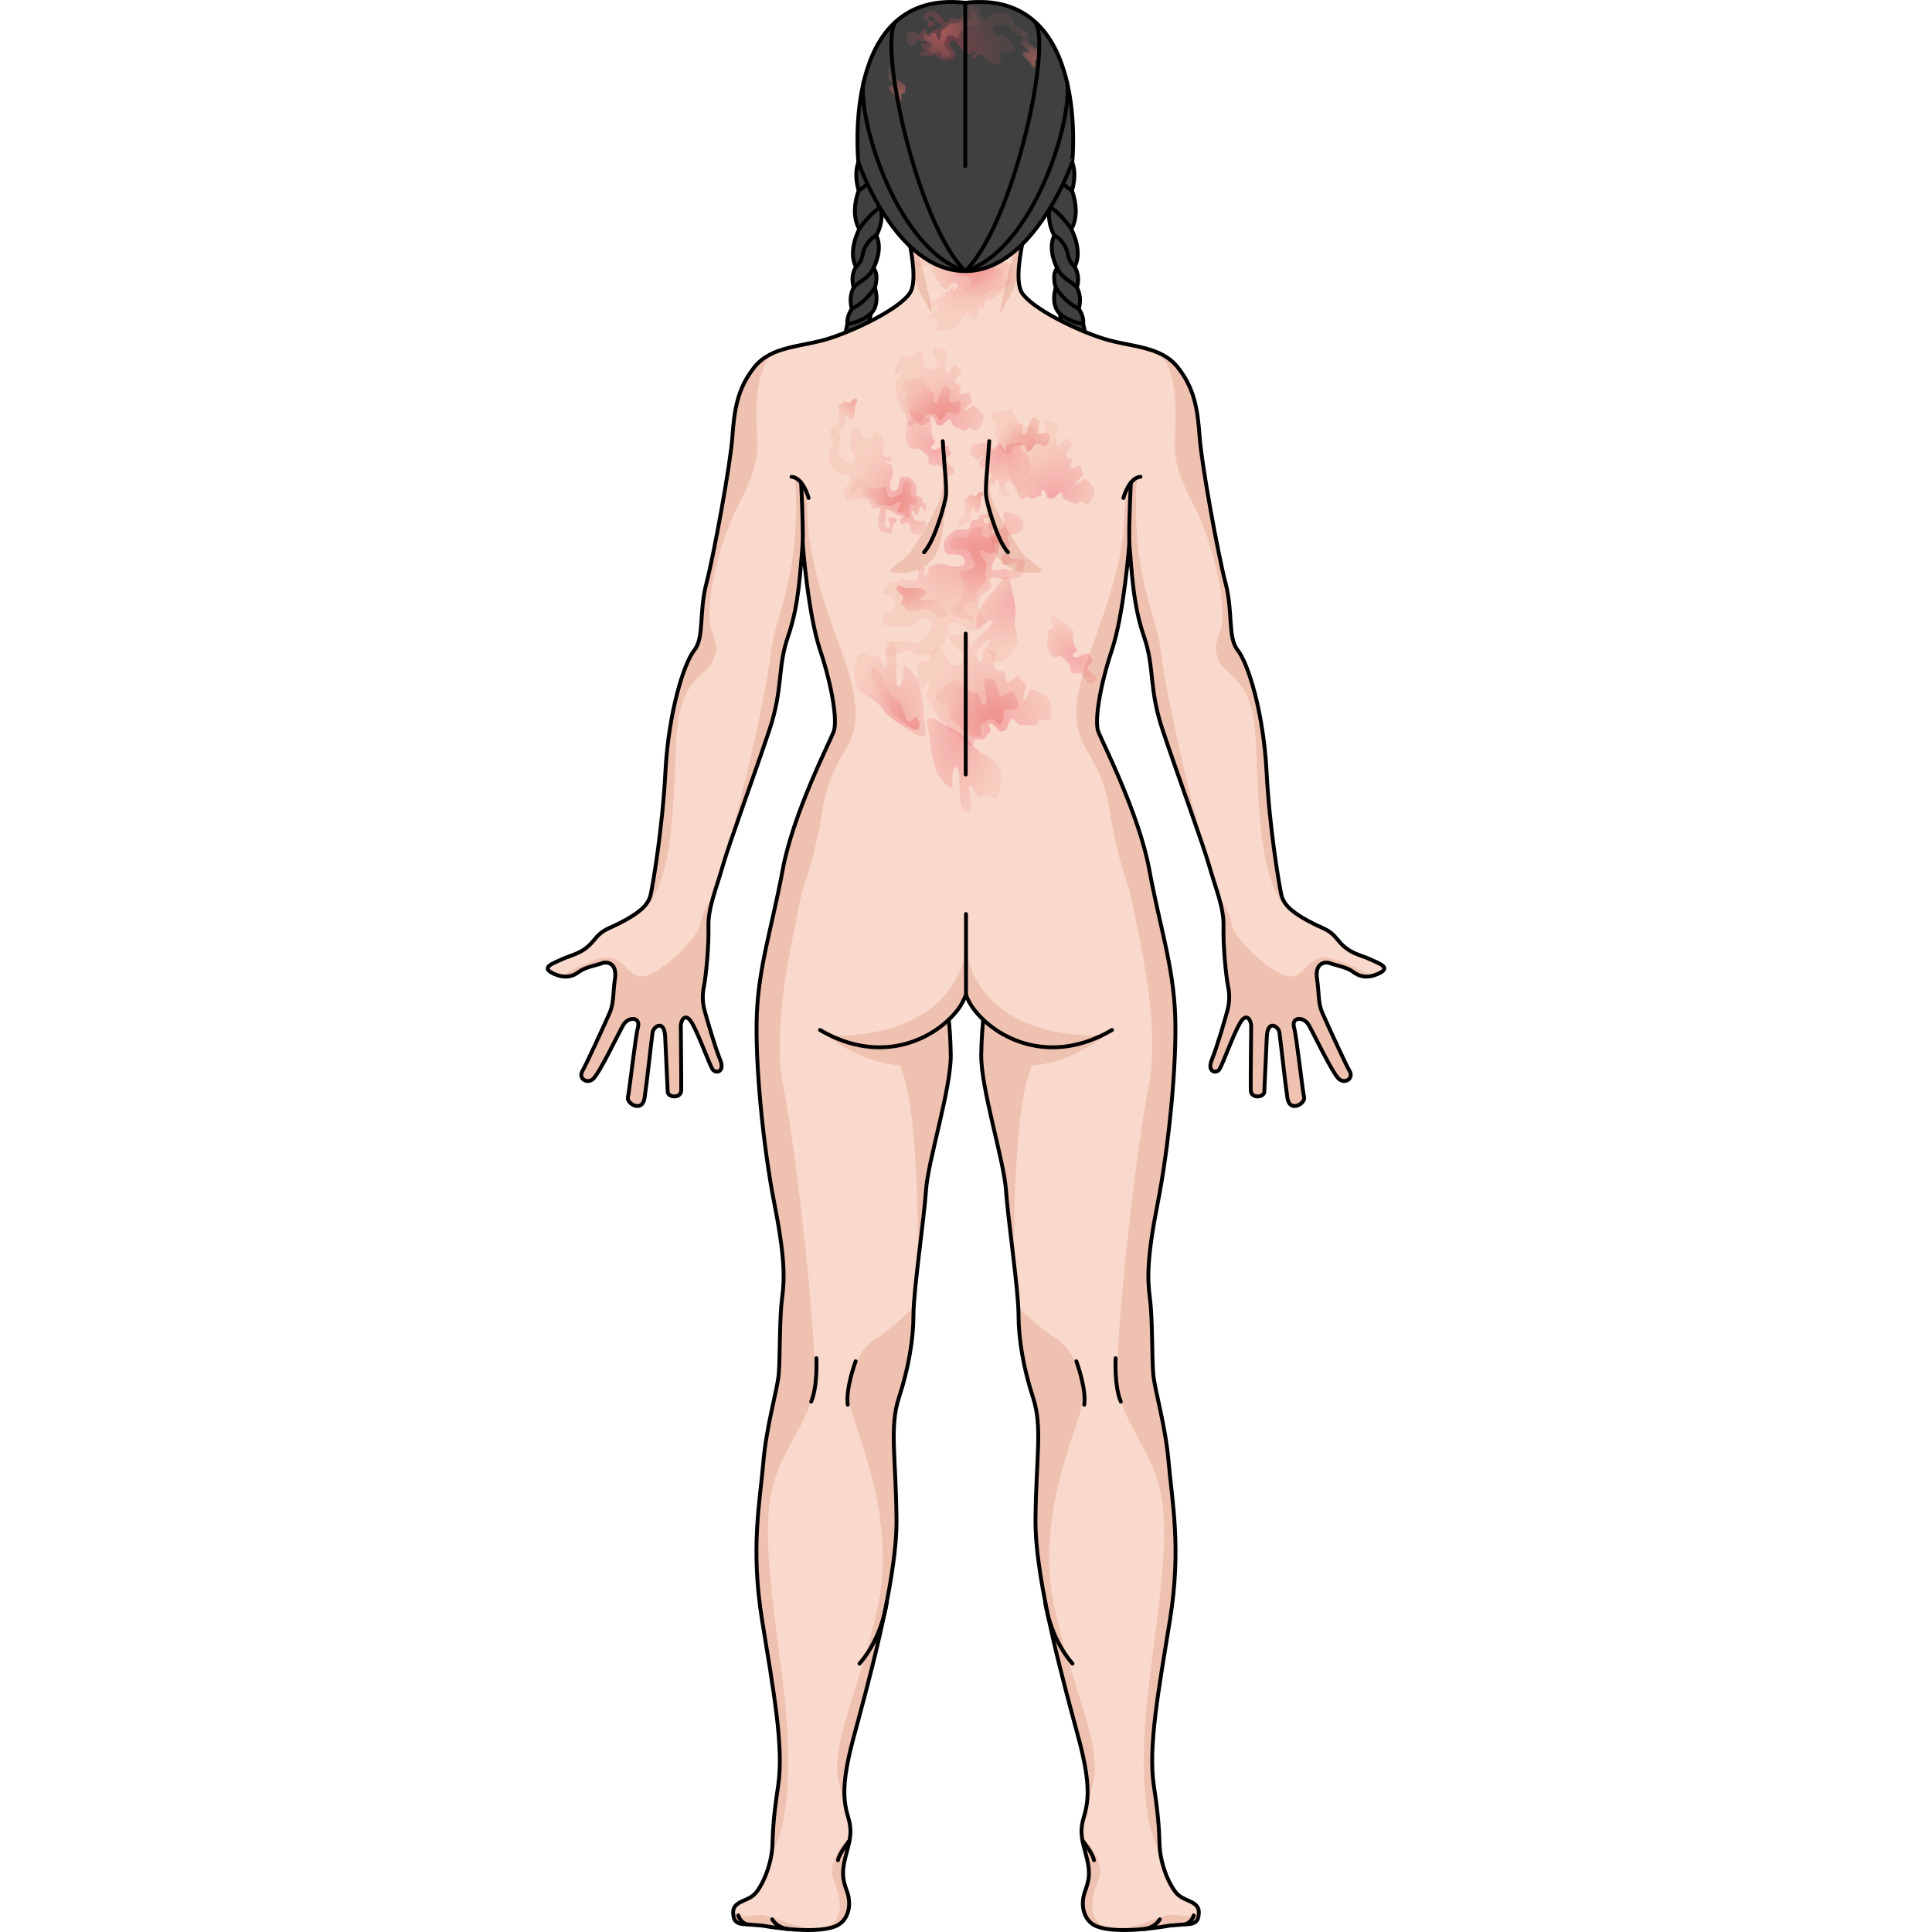 <?xml version="1.0" encoding="utf-8"?>
<!-- Created by: Science Figures, www.sciencefigures.org, Generator: Science Figures Editor -->
<svg version="1.1" id="Camada_1" xmlns="http://www.w3.org/2000/svg" xmlns:xlink="http://www.w3.org/1999/xlink" 
	 width="800px" height="800px" viewBox="0 0 218.004 501.068" enable-background="new 0 0 218.004 501.068"
	 xml:space="preserve">
<g>
	<g>
		<path fill="#404041" d="M89.789,32.167c0,0-7.418,6.492-8.697,9.901c-1.279,3.408,0.081,7.368,0.081,7.368
			s-2.339,5.687,0.155,9.989c0,0-3.088,5.708-0.851,9.767c0,0-1.563,2.167-0.599,5.388c0,0-1.435,2.289-0.47,5.509
			c0,0-1.445,1.914-1.14,3.904c0,0-0.911,3.148-0.609,5.014c0,0,0.729,3.727-3.731,13.97c-4.46,10.243-5.133,21.879,5.069,29.338
			c0,0-3.089-12.155,1.067-19.891c4.155-7.736,3.089-14.576,1.872-17.915c-1.218-3.339-0.095-7.867-0.095-7.867
			s2.062-2.181,2.474-5.316c0,0,2.447-1.817,1.059-6.775c0,0,1.154-3.405-0.39-4.986c0,0,2.617-4.695,0.761-8.515
			c0,0,2.152-3.433,1.042-7.399c0,0,0.977-5.274-1.351-8.082C85.437,45.569,89.18,37.181,89.789,32.167z"/>
		<path fill="none" stroke="#000000" stroke-linecap="round" stroke-linejoin="round" stroke-miterlimit="10" d="M89.789,32.167
			c0,0-7.418,6.492-8.697,9.901c-1.279,3.408,0.081,7.368,0.081,7.368s-2.339,5.687,0.155,9.989c0,0-3.088,5.708-0.851,9.767
			c0,0-1.563,2.167-0.599,5.388c0,0-1.435,2.289-0.47,5.509c0,0-1.445,1.914-1.14,3.904c0,0-0.911,3.148-0.609,5.014
			c0,0,0.729,3.727-3.731,13.97c-4.46,10.243-5.133,21.879,5.069,29.338c0,0-3.089-12.155,1.067-19.891
			c4.155-7.736,3.089-14.576,1.872-17.915c-1.218-3.339-0.095-7.867-0.095-7.867s2.062-2.181,2.474-5.316
			c0,0,2.447-1.817,1.059-6.775c0,0,1.154-3.405-0.39-4.986c0,0,2.617-4.695,0.761-8.515c0,0,2.152-3.433,1.042-7.399
			c0,0,0.977-5.274-1.351-8.082C85.437,45.569,89.18,37.181,89.789,32.167z"/>
		<path fill="none" stroke="#000000" stroke-linecap="round" stroke-linejoin="round" stroke-miterlimit="10" d="M85.437,45.569
			c0,0-1.196,1.907-4.264,3.867"/>
		<path fill="none" stroke="#000000" stroke-linecap="round" stroke-linejoin="round" stroke-miterlimit="10" d="M86.788,53.65
			c0,0-3.064,2.084-5.459,5.774"/>
		<path fill="none" stroke="#000000" stroke-linecap="round" stroke-linejoin="round" stroke-miterlimit="10" d="M85.746,61.049
			c0,0-1.605,0.67-2.794,2.826s-0.287,3.131-2.474,5.316"/>
		<path fill="none" stroke="#000000" stroke-linecap="round" stroke-linejoin="round" stroke-miterlimit="10" d="M79.879,74.579
			c1.327-1.661,3.688-2.102,5.106-5.015"/>
		<path fill="none" stroke="#000000" stroke-linecap="round" stroke-linejoin="round" stroke-miterlimit="10" d="M85.374,74.55
			c0,0-2.145,3.683-5.966,5.538"/>
		<path fill="none" stroke="#000000" stroke-linecap="round" stroke-linejoin="round" stroke-miterlimit="10" d="M78.269,83.993
			c0,0,3.242-0.216,6.046-2.668"/>
		<path fill="none" stroke="#000000" stroke-linecap="round" stroke-linejoin="round" stroke-miterlimit="10" d="M81.841,86.641
			c0,0-1.99,0.305-4.181,2.365"/>
		<path fill="#F5B3AA" stroke="#000000" stroke-linecap="round" stroke-linejoin="round" stroke-miterlimit="10" d="M76.423,90.175
			c2.515,2.587,6.07,0,6.07,0v-2.333c-2.515-2.587-6.07,0-6.07,0V90.175z"/>
	</g>
	<g>
		<path fill="#404041" d="M127.861,32.167c0,0,7.418,6.492,8.697,9.901c1.279,3.408-0.081,7.368-0.081,7.368
			s2.339,5.687-0.155,9.989c0,0,3.088,5.708,0.851,9.767c0,0,1.563,2.167,0.599,5.388c0,0,1.435,2.289,0.47,5.509
			c0,0,1.445,1.914,1.14,3.904c0,0,0.911,3.148,0.609,5.014c0,0-0.729,3.727,3.731,13.97c4.46,10.243,5.133,21.879-5.069,29.338
			c0,0,3.089-12.155-1.067-19.891s-3.089-14.576-1.872-17.915c1.218-3.339,0.095-7.867,0.095-7.867s-2.062-2.181-2.474-5.316
			c0,0-2.447-1.817-1.059-6.775c0,0-1.154-3.405,0.389-4.986c0,0-2.617-4.695-0.761-8.515c0,0-2.152-3.433-1.042-7.399
			c0,0-0.977-5.274,1.35-8.082C132.213,45.569,128.47,37.181,127.861,32.167z"/>
		<path fill="none" stroke="#000000" stroke-linecap="round" stroke-linejoin="round" stroke-miterlimit="10" d="M127.861,32.167
			c0,0,7.418,6.492,8.697,9.901c1.279,3.408-0.081,7.368-0.081,7.368s2.339,5.687-0.155,9.989c0,0,3.088,5.708,0.851,9.767
			c0,0,1.563,2.167,0.599,5.388c0,0,1.435,2.289,0.47,5.509c0,0,1.445,1.914,1.14,3.904c0,0,0.911,3.148,0.609,5.014
			c0,0-0.729,3.727,3.731,13.97c4.46,10.243,5.133,21.879-5.069,29.338c0,0,3.089-12.155-1.067-19.891s-3.089-14.576-1.872-17.915
			c1.218-3.339,0.095-7.867,0.095-7.867s-2.062-2.181-2.474-5.316c0,0-2.447-1.817-1.059-6.775c0,0-1.154-3.405,0.389-4.986
			c0,0-2.617-4.695-0.761-8.515c0,0-2.152-3.433-1.042-7.399c0,0-0.977-5.274,1.35-8.082
			C132.213,45.569,128.47,37.181,127.861,32.167z"/>
		<path fill="none" stroke="#000000" stroke-linecap="round" stroke-linejoin="round" stroke-miterlimit="10" d="M132.213,45.569
			c0,0,1.196,1.907,4.264,3.867"/>
		<path fill="none" stroke="#000000" stroke-linecap="round" stroke-linejoin="round" stroke-miterlimit="10" d="M130.862,53.65
			c0,0,3.064,2.084,5.459,5.774"/>
		<path fill="none" stroke="#000000" stroke-linecap="round" stroke-linejoin="round" stroke-miterlimit="10" d="M131.904,61.049
			c0,0,1.605,0.67,2.794,2.826c1.189,2.157,0.287,3.131,2.474,5.316"/>
		<path fill="none" stroke="#000000" stroke-linecap="round" stroke-linejoin="round" stroke-miterlimit="10" d="M137.771,74.579
			c-1.327-1.661-3.688-2.102-5.106-5.015"/>
		<path fill="none" stroke="#000000" stroke-linecap="round" stroke-linejoin="round" stroke-miterlimit="10" d="M132.276,74.55
			c0,0,2.145,3.683,5.966,5.538"/>
		<path fill="none" stroke="#000000" stroke-linecap="round" stroke-linejoin="round" stroke-miterlimit="10" d="M139.381,83.993
			c0,0-3.242-0.216-6.046-2.668"/>
		<path fill="none" stroke="#000000" stroke-linecap="round" stroke-linejoin="round" stroke-miterlimit="10" d="M135.809,86.641
			c0,0,1.99,0.305,4.181,2.365"/>
		<path fill="#F5B3AA" stroke="#000000" stroke-linecap="round" stroke-linejoin="round" stroke-miterlimit="10" d="M135.011,90.175
			c2.515,2.587,6.07,0,6.07,0v-2.333c-2.515-2.587-6.07,0-6.07,0V90.175z"/>
	</g>
	<g>
		<g>
			<g>
				<path fill="#F9D9CB" d="M213.739,248.769c-2.494-1.156-5.385-1.426-8.117-4.783c-2.736-3.355-3.553-2.75-8.15-5.283
					c-4.598-2.533-6.23-4.445-6.738-6.885c-0.506-2.439-2.978-16.498-3.783-31.787c-0.808-15.287-4.777-28.003-7.457-31.354
					c-2.68-3.349-1.17-9.758-3.18-17.462c-2.012-7.706-6.198-30.82-6.7-37.688c-0.503-6.87-1.173-12.562-5.695-18.259
					c-4.522-5.696-12.394-5.194-19.599-7.538c-7.201-2.346-18.091-7.707-20.771-11.725c-1.812-2.719-0.562-10.097,0.439-14.599
					c1.992-2.722,3.518-6.44,4.16-11.532c0,0,1.646,0.775,3.502-1.707c1.851-2.479,2.95-4.127,3.223-8.381
					c0.275-4.255-0.686-5.149-2.264-5.149c-1.579,0-1.991,2.748-4.324-0.34c-2.117-2.803-9.773-10.241-10.299-16.774h-17.968
					c-0.526,6.533-8.181,13.972-10.298,16.774c-2.334,3.088-2.746,0.34-4.324,0.34c-1.578,0-2.539,0.894-2.266,5.149
					c0.273,4.254,1.373,5.902,3.225,8.381c1.855,2.483,3.502,1.707,3.502,1.707c0.641,5.092,2.168,8.811,4.158,11.532
					c1.002,4.502,2.252,11.88,0.441,14.599c-2.682,4.018-13.57,9.379-20.773,11.725c-7.203,2.344-15.074,1.842-19.598,7.538
					c-4.521,5.696-5.192,11.389-5.695,18.259c-0.502,6.868-4.688,29.982-6.699,37.688c-2.01,7.704-0.5,14.113-3.18,17.462
					c-2.68,3.351-6.65,16.066-7.457,31.354c-0.805,15.289-3.277,29.348-3.784,31.787c-0.507,2.439-2.141,4.352-6.738,6.885
					c-4.597,2.533-5.414,1.928-8.149,5.283c-2.732,3.357-5.623,3.627-8.117,4.783c-2.492,1.152-5.527,2.119-2.496,3.623
					c3.03,1.504,5.184,0.934,6.824-0.324c1.642-1.258,4.494-1.682,5.992-2.246c1.498-0.559,3.977,0.102,3.375,4.047
					c-0.602,3.945-0.188,6.141-1.422,8.936c-1.236,2.797-6.033,13.283-7.051,15.033c-1.018,1.752,1.051,3.346,2.692,2.088
					c1.642-1.258,6.706-11.98,7.95-14.121c1.246-2.141,4.524-2.184,3.791,0.643c-0.732,2.828-2.204,16.551-2.607,18.139
					c-0.403,1.588,3.722,4.119,4.325,0.172c0.602-3.945,1.836-15.465,2.082-17.012c0.25-1.545,3.041-3.438,3.258,1.113
					c0.217,4.553,0.601,12.846,0.66,14.312c0.058,1.467,3.459,1.883,3.506-0.435c0.047-2.315-0.094-15.281-0.111-16.596
					c-0.02-1.311,1.104-3.912,2.922-0.772c1.82,3.139,4.47,10.668,5.297,11.93c0.828,1.264,3.331,0.766,1.973-2.494
					c-1.354-3.264-3.584-11.068-4.033-12.762c-0.449-1.693-0.67-3.773-0.162-6.213c0.506-2.438,1.323-10.555,1.178-15.455
					c-0.145-4.898,1.982-9.736,3.688-15.732c1.705-5.994,8.41-24.21,12.096-35.268c3.684-11.053,2.021-16.142,4.869-24.35
					c2.85-8.208,3.119-16.825,3.787-24.028c0,0,1.342,18.089,4.523,27.638c3.182,9.549,4.523,18.427,3.518,21.105
					c-1.006,2.682-10.553,21.273-13.233,35.846c-2.68,14.574-6.197,24.791-6.701,37.521c-0.502,12.73,1.678,34.506,4.523,48.912
					c2.848,14.404,2.682,19.764,2.01,24.789c-0.67,5.027-0.501,15.244-0.838,19.432c-0.334,4.188-3.182,13.234-4.02,23.115
					c-0.836,9.883-3.35,22.111-0.334,40.705c3.014,18.592,5.695,33.164,4.188,43.047c-1.508,9.885-1.34,12.898-1.508,15.914
					c-0.168,3.018-1.34,7.035-2.848,9.717c-1.508,2.68-2.135,3.139-4.773,4.27c-2.637,1.131-2.764,2.389-2.387,4.272
					c0.377,1.885,2.764,1.76,2.764,1.76s1.465,0.1,4.648,0.375c0,0,15.543,2.898,20.118-0.469c2.56-1.885,2.87-5.559,1.866-8.324
					c-1.006-2.764-1.508-4.648-0.504-8.668c1.006-4.02,2.012-6.406,0.881-10.301c-1.131-3.896-2.137-8.041,1.131-20.353
					c3.266-12.311,11.432-40.828,11.307-57.035c-0.125-16.205-1.885-24.119,0.627-31.785c2.514-7.662,3.77-15.201,3.77-21.48
					c0-6.283,2.764-24.875,3.266-32.412c0.502-7.539,6.533-26.381,6.408-35.051c-0.066-4.674-0.389-7.586-0.555-9.6
					c0.939-0.891,1.769-1.814,2.475-2.746c0.668-0.881,1.201-1.883,1.686-2.977c0.121-0.002,0.244-0.004,0.346-0.004
					c0.088,0,0.196,0.002,0.298,0.004c0.497,1.102,1.051,2.076,1.734,2.977c0.706,0.932,1.536,1.855,2.476,2.746
					c-0.166,2.014-0.488,4.926-0.557,9.6c-0.124,8.67,5.908,27.512,6.409,35.051c0.502,7.537,3.266,26.129,3.266,32.412
					c0,6.279,1.257,13.818,3.771,21.48c2.511,7.666,0.752,15.58,0.627,31.785c-0.125,16.207,8.04,44.725,11.307,57.035
					c3.267,12.312,2.262,16.457,1.13,20.353c-1.13,3.895-0.125,6.281,0.881,10.301c1.004,4.02,0.502,5.904-0.505,8.668
					c-1.003,2.766-0.692,6.439,1.867,8.324c4.576,3.367,20.119,0.469,20.119,0.469c3.182-0.275,4.648-0.375,4.648-0.375
					s2.387,0.125,2.764-1.76c0.376-1.883,0.25-3.141-2.387-4.272c-2.639-1.131-3.266-1.59-4.773-4.27
					c-1.508-2.682-2.68-6.699-2.848-9.717c-0.168-3.016,0-6.029-1.51-15.914c-1.506-9.883,1.176-24.455,4.189-43.047
					c3.016-18.594,0.502-30.822-0.334-40.705c-0.838-9.881-3.688-18.928-4.021-23.115c-0.337-4.188-0.168-14.404-0.839-19.432
					c-0.67-5.025-0.836-10.385,2.012-24.789c2.846-14.406,5.024-36.182,4.522-48.912c-0.504-12.73-4.02-22.947-6.7-37.521
					c-2.68-14.572-12.229-33.164-13.233-35.846c-1.005-2.679,0.336-11.557,3.518-21.105c3.182-9.549,4.524-27.638,4.524-27.638
					c0.668,7.203,0.938,15.82,3.787,24.028c2.848,8.208,1.185,13.297,4.869,24.35c3.686,11.058,10.39,29.273,12.096,35.268
					c1.705,5.996,3.832,10.834,3.687,15.732c-0.146,4.9,0.671,13.018,1.179,15.455c0.508,2.44,0.287,4.52-0.162,6.213
					c-0.449,1.693-2.68,9.498-4.034,12.762c-1.358,3.26,1.145,3.758,1.973,2.494c0.827-1.262,3.478-8.791,5.296-11.93
					c1.818-3.141,2.941-0.539,2.924,0.772c-0.019,1.314-0.158,14.281-0.111,16.596c0.045,2.318,3.447,1.902,3.506,0.435
					c0.059-1.467,0.443-9.76,0.66-14.312c0.217-4.551,3.008-2.658,3.258-1.113c0.246,1.547,1.48,13.066,2.082,17.012
					c0.602,3.947,4.728,1.416,4.324-0.172c-0.402-1.588-1.873-15.31-2.607-18.139c-0.732-2.826,2.547-2.783,3.791-0.643
					c1.245,2.141,6.31,12.863,7.951,14.121c1.643,1.258,3.711-0.336,2.693-2.088c-1.019-1.75-5.816-12.236-7.051-15.033
					c-1.234-2.795-0.82-4.99-1.423-8.936c-0.603-3.945,1.878-4.605,3.376-4.047c1.498,0.564,4.35,0.988,5.991,2.246
					c1.642,1.258,3.794,1.828,6.825,0.324C219.267,250.889,216.232,249.922,213.739,248.769z"/>
				<path fill="#EFC1B0" d="M94.56,143.236c0,0,7.231-10.617,8.146-15.384c0.914-4.767-0.445-10.55,0.463-10.477
					c0.907,0.073,1.23,16.606-1.109,24.348c-2.338,7.741-11.612,7.259-12.58,6.532C88.512,147.529,92.385,145.951,94.56,143.236z"/>
				<path fill="#EFC1B0" d="M123.431,143.236c0,0-7.232-10.617-8.147-15.384c-0.914-4.767,0.445-10.55-0.463-10.477
					c-0.907,0.073-1.229,16.606,1.109,24.348c2.338,7.741,11.612,7.259,12.58,6.532
					C129.479,147.529,125.607,145.951,123.431,143.236z"/>
				<path fill="#EFC1B0" d="M95.308,69.65c-0.193-2.824-0.773-5.919-1.293-8.248c-0.086-0.117-0.168-0.25-0.252-0.373h0.381
					c0,0,1.512,1.925,2.641,5.443c1.13,3.52,4.553,17.629,2.824,13.965c-1.502-3.186-3.664-5.586-4.025-9.252
					C95.536,70.715,95.441,70.195,95.308,69.65z"/>
				<path fill="#EFC1B0" d="M122.696,69.65c0.192-2.824,0.773-5.919,1.291-8.248c0.088-0.117,0.168-0.25,0.254-0.373h-0.381
					c0,0-1.513,1.925-2.643,5.443c-1.129,3.52-4.551,17.629-2.822,13.965c1.502-3.186,3.664-5.586,4.024-9.252
					C122.466,70.715,122.564,70.195,122.696,69.65z"/>
				<g>
					<path fill="#EFC1B0" d="M161.562,379.351c-0.836-9.883-3.686-18.928-4.02-23.115c-0.336-4.19-0.168-14.406-0.838-19.432
						c-0.67-5.025-0.836-10.385,2.012-24.791c2.846-14.404,5.023-36.18,4.521-48.91c-0.504-12.73-4.02-22.949-6.701-37.521
						c-0.082-0.451-0.174-0.91-0.27-1.379c-2.998-14.342-11.99-31.87-12.963-34.468c-0.734-1.952-0.215-7.207,1.352-13.606v0.002
						c0.283-1.159,0.602-2.355,0.951-3.574c0.012-0.042,0.024-0.084,0.035-0.126c0.156-0.542,0.32-1.091,0.49-1.642
						c0.027-0.088,0.053-0.178,0.08-0.268c0.195-0.627,0.398-1.256,0.609-1.891c0.148-0.445,0.291-0.913,0.432-1.393
						c0.018-0.061,0.035-0.121,0.053-0.184c2.834-9.828,4.037-26.062,4.037-26.062c0.105,1.135,0.203,2.309,0.299,3.508
						c0.09-9.506,0.088-18.963,0.088-18.963l-1.361,2.694l-0.553,10.486c-2.969,20.204-10.774,31.607-12.041,43.766
						c-1.267,12.159,5.936,11.98,8.469,27.685c2.374,14.715,4.919,18.947,5.662,22.789c2.332,12.033,7.631,33.555,4.381,49.305
						s-9.723,73.104-7.675,79.656c3.36,10.756,9.586,15.371,11.336,27.871s-2.155,34.223-3.827,49.723
						c-1.501,13.914-1.957,31.666,3.043,40.752c0,0,0-0.004,0-0.006c0-0.428-0.01-0.844-0.033-1.242
						c-0.168-3.014,0.043-6.029-1.465-15.912c-1.507-9.883,1.197-24.457,4.211-43.047
						C164.892,401.461,162.4,389.232,161.562,379.351z"/>
				</g>
				<g>
					
						<radialGradient id="SVGID_1_" cx="-3431.621" cy="-1415.743" r="13.846" gradientTransform="matrix(0.258 0.855 -0.932 0.462 -323.241 3657.725)" gradientUnits="userSpaceOnUse">
						<stop  offset="0.001" style="stop-color:#E93552;stop-opacity:0.3"/>
						<stop  offset="0.942" style="stop-color:#E9766E;stop-opacity:0.1"/>
					</radialGradient>
					<path fill="url(#SVGID_1_)" d="M119.887,68.258c-0.571-0.072-1.159-0.676-1.785-0.491c-0.626,0.185-1.414,0.512-1.238-0.262
						c0.176-0.775,0.38-1.001-0.426-1.414c-0.806-0.413-2.223-0.587-2.599-0.026c-0.376,0.561-1.271,1.441-1.801,1.266
						c-0.53-0.175-0.872-0.631-1.492-0.199c-0.62,0.432-1.674,0.329-2.337,0.844c-0.663,0.516-1.864-0.077-2.267,0.622
						s-0.792,0.767-1.252,0.37c-0.461-0.397,0.098-1.486-0.934-1.288c-1.031,0.198-1.385,1.061-1.394,0.127
						c-0.008-0.933,1.096-1.793,0.662-2.328c-0.434-0.535-0.977-1.204-1.709-0.466c-0.732,0.737-0.542,1.143-0.503,1.499
						c0.039,0.356-0.532,0.951-0.927,0.771c-0.395-0.179-1.511-0.94-2.174-0.424c-0.663,0.516-1.596,1.04-1.637,1.81
						c-0.041,0.77,0.344,1.142,1.04,0.735s0.372-0.122,1.166-0.202c0.794-0.08,0.884-0.687,1.404-0.32
						c0.52,0.368,0.586,0.585,0.344,1.142s0.311,1.033,0.815,1.347c0.504,0.313,0.305,0.786,1.042,1.422
						c0.737,0.635-0.186,0.967,0.713,1.46c0.899,0.493,1.214,1.087,1.742,0.575c0.528-0.511,0.337-0.917,0.974-1.295
						c0.636-0.377,0.237-0.117,1.038,0.049c0.8,0.166,0.688,0.472,0.311,1.033c-0.376,0.561-1.401,1.006-1.085,0.474
						c0.317-0.532,0.407-1.139-0.154-0.736c-0.561,0.403-0.483,1.114-1.346,1.416c-0.863,0.302-1.874,0.115-1.473,0.542
						c0.401,0.426,1.426-0.018,1.347,0.396c-0.08,0.414-1.545,0.077-2.132,0.618c-0.587,0.541-0.7,0.846-1.262,0.562
						c-0.563-0.284-1.179-0.291-1.394,0.127c-0.215,0.419,0.101,1.013,0.037,1.481c-0.063,0.469,0.585,0.585,1.314,0.287
						c0.729-0.298,0.984-1.487,1.117-0.366c0.133,1.121-0.71,1.039-1.36,2.048c-0.651,1.009-0.884,0.688-0.941,1.403
						c-0.057,0.716,0.798-0.52,1.302-0.207c0.504,0.313,0.612,0.447,1.073,0.844c0.461,0.397-0.843,1.729-0.155,2.201
						c0.688,0.472,1.414-0.512,2.053-0.204c0.639,0.309,0.925,0.354,1.605-0.107c0.679-0.461,1.78-0.881,2.124-1.551
						c0.344-0.67,0.147-1.323,0.918-1.704s0.951-1.596,1.277-1.194c0.326,0.401-1.092,1.353-0.476,1.361
						c0.616,0.008,1.074-0.282,1.232,0.015c0.158,0.297-0.387,0.754,0.213,0.707c0.6-0.047,1.322-0.592,1.53-1.257
						c0.209-0.666,0.382-2.126,0.751-1.809c0.368,0.318,0.843,0.083,0.966-0.416c0.123-0.498,0.345-1.796,0.853-1.922
						c0.507-0.126,0.661,0.61,1.07,0.158c0.409-0.452,0.538-0.704,1.326-1.031c0.788-0.327,1.095-0.667,1.438-1.337
						c0.344-0.67,0.927-0.771,1.573-1.341c0.646-0.57,1.039-1.077,1.064-1.901c0.024-0.824-0.338-0.895-0.109-1.946
						C121.187,69.177,121.093,68.411,119.887,68.258z"/>
					
						<radialGradient id="SVGID_00000158734608194840418270000015245465093210008964_" cx="-3432.971" cy="-1417.691" r="8.074" gradientTransform="matrix(0.258 0.855 -0.932 0.462 -323.241 3657.725)" gradientUnits="userSpaceOnUse">
						<stop  offset="0" style="stop-color:#E9766E;stop-opacity:0.5"/>
						<stop  offset="0.942" style="stop-color:#E9766E;stop-opacity:0.1"/>
					</radialGradient>
					<path fill="url(#SVGID_00000158734608194840418270000015245465093210008964_)" d="M118.618,70.913
						c-0.049-0.658-0.366-1.407-0.997-1.201c-0.631,0.207-1.024,0.242-1.342-0.236c-0.317-0.478-0.181-0.599-1.171-1.009
						c-0.99-0.41-1.464-1.023-1.892-0.334c-0.428,0.688-0.614-0.12-1.368,0.253s-1.6,0.633-2.089,0.928
						c-0.489,0.295-0.645,0.16-1.619,0.378c-0.974,0.217-1.496,0.211-1.7,0.683c-0.205,0.472-0.083,1.259,0.325,1.269
						c0.407,0.01,0.648-0.533,1.016-0.079c0.368,0.453,1.125-0.292,1.465,0.069s0.404,0.382,0.903,0.506
						c0.499,0.124,0.311,1.223,0.028,1.627c-0.283,0.404-1.29,0.321-1.402,0.906c-0.112,0.585-0.75,1.536-0.178,1.518
						c0.572-0.019,1.056-0.523,1.34-0.346s0.158,0.716,0.635,0.956c0.477,0.241,0.782-0.281,1.153-0.2
						c0.371,0.081-0.057,0.769,0.588,0.609c0.645-0.16,1.399-0.534,1.503-0.956c0.104-0.422,0.905-0.448,1.073-0.849
						c0.168-0.401,0.662-0.486,1.239-0.296c0.577,0.191,0.973,0.736,1.736,0.2c0.762-0.536,0.913-0.611,1.534-1.236
						c0.62-0.625,1.447-1.14,0.613-1.415c-0.834-0.275-1.644-0.086-1.517-0.626C118.62,71.494,118.657,71.423,118.618,70.913z"/>
				</g>
				<g>
					<g>
						
							<radialGradient id="SVGID_00000121254927267450574440000010159315973752895913_" cx="-3238.159" cy="3498.589" r="14.067" gradientTransform="matrix(-1 0 0 -1.257 -3145.94 4526.761)" gradientUnits="userSpaceOnUse">
							<stop  offset="0.001" style="stop-color:#E93552;stop-opacity:0.3"/>
							<stop  offset="0.942" style="stop-color:#E9766E;stop-opacity:0.1"/>
						</radialGradient>
						<path fill="url(#SVGID_00000121254927267450574440000010159315973752895913_)" d="M92.142,135.749
							c0.391,0.635,2.395-1.205,2.395,0.803c0,2.007,1.756,2.409,2.554,2.007c0.798-0.401,2.395-3.413,1.117-3.413
							c-1.277,0-2.395,0-2.554-0.602c-0.16-0.602-1.25-1.746-0.479-2.008c0.547-0.185,0.547,1.285,1.028,1.025
							c0.481-0.259,0.825-1.384,0.757-1.73c-0.069-0.346,0.963-0.778,0.963,0.086c0,0.865,0.55,0.692,0.688,0.087
							c0.138-0.605,0-1.73-0.55-1.47c-0.55,0.259-0.069-1.384-0.619-1.557c-0.55-0.173-1.238-0.26-1.375-0.778
							c-0.138-0.519,0.344-1.73,0.069-2.248c-0.275-0.519-1.513-2.248-2.201-2.248s-1.925-0.26-2.132,0.519
							c-0.206,0.778-0.206,2.335-0.619,2.681c-0.413,0.346-1.1,0.605-1.513,0.259c-0.413-0.346-0.413-1.903-0.138-2.594
							c0.275-0.692,0.619-1.211,0.55-2.249c-0.069-1.038-0.413-1.902-0.894-1.902c-0.481,0-1.1-0.432-1.1-0.865
							c0-0.432,1.375,0.605,1.513,0.173c0.137-0.432,0.137-1.384-0.344-1.211c-0.481,0.173-1.375-0.086-1.65-0.432
							c-0.275-0.346-0.344-0.778-0.206-1.297c0.137-0.519,0.55-1.124,0.137-1.816c-0.413-0.692,0.344-1.47-0.413-2.162
							c-0.756-0.692-1.307-1.557-1.788-0.778c-0.481,0.778-0.619,1.643-1.65,1.729c-1.032,0.087-1.375-0.259-1.788-0.951
							c-0.413-0.692,0.069-1.297-0.55-1.384c-0.619-0.086-1.444-0.519-1.788,0.087c-0.344,0.605-0.55,2.508-0.55,3.546
							c0,1.038-0.481,0.778,0.344,1.816c0.825,1.038,0.963,1.643,0.756,2.335c-0.206,0.692-1.169,1.557-1.994,0.778
							c-0.825-0.778-2.269-1.816-2.338-2.854c-0.069-1.038,0.757-1.643,0.619-2.594c-0.138-0.951,0.275-1.989-0.619-2.421
							c-0.894-0.432-1.719-1.47-1.925-0.605s0.069,1.643,0.275,2.421s0.688,1.124,0.069,1.989c-0.619,0.865-0.757,1.124-0.757,2.335
							s-0.344,1.643,0.275,2.162c0.619,0.519,1.1,1.902,1.857,1.989c0.757,0.087,1.032,0.519,1.857,0.778
							c0.825,0.259,1.238-0.605,1.444,0.087c0.206,0.692,0.206,1.384-0.206,2.076c-0.413,0.692-1.925,1.557-1.307,2.681
							c0.619,1.124,0.069,2.335,1.375,2.162c1.307-0.173,1.65-0.951,2.613-0.951c0.963,0,1.994-0.087,2.613,1.038
							c0.619,1.124,0.756,1.643,1.513,1.557c0.756-0.086,1.444-0.692,1.238,0.692s-0.55,1.124-0.481,2.854
							c0.069,1.73,0.275,2.508,1.513,2.681c1.238,0.173,1.719,0.951,2.063-0.346c0.344-1.297-0.069-1.643,0.481-1.902
							c0.55-0.26,1.1-1.124,0.413-1.384c-0.566-0.214-1.412-0.486-1.693-0.093c-0.06,0.084-0.094,0.199-0.094,0.352
							c0,0.865,0.688,2.162,0,2.248c-0.688,0.087-1.1-0.605-1.1-1.297c0-0.692,0.619-0.778,0.413-1.47
							c-0.206-0.692-0.344-1.47,0-1.902c0.344-0.432,1.375,0.259,2.407,0.951c1.031,0.692,2.338,0.432,1.925,1.038
							C92.146,134.86,91.519,134.736,92.142,135.749z"/>
						
							<radialGradient id="SVGID_00000023967049879938364410000015108712716912127135_" cx="-3236.701" cy="3495.137" r="8.67" gradientTransform="matrix(-1 0 0 -1.258 -3145.94 4527.43)" gradientUnits="userSpaceOnUse">
							<stop  offset="0" style="stop-color:#E9766E;stop-opacity:0.5"/>
							<stop  offset="0.942" style="stop-color:#E9766E;stop-opacity:0.1"/>
						</radialGradient>
						<path fill="url(#SVGID_00000023967049879938364410000015108712716912127135_)" d="M93.728,134.428
							c0.497-0.208,0.894-0.519,0.688-1.297c-0.206-0.778-0.275-2.421,0.344-2.335c0.619,0.087,1.444,0.519,1.582-0.087
							c0.138-0.605,0.138-0.865-0.413-1.643c-0.55-0.778-1.444-0.519-1.375-1.384c0.069-0.865,0.619-1.73,0.137-2.248
							c-0.481-0.519-1.307-1.297-1.788-0.259c-0.481,1.038-0.344,1.816-0.55,2.594c-0.206,0.778-1.238,0.778-1.788,0.951
							c-0.55,0.173-1.375,0.778-1.857-0.346c-0.481-1.124-0.138-2.594-0.963-2.162c-0.825,0.432-1.788,0.692-2.269,0.519
							c-0.481-0.173-2.132-0.346-2.476-0.865c-0.344-0.519-1.307-1.902-1.857-1.643c-0.55,0.259-0.963,0.087-1.169,0.951
							s-1.375,2.767-0.688,2.94c0.688,0.173,0.963-1.124,1.513-1.47c0.55-0.346,1.582-0.346,1.582,0.519
							c0,0.865-0.069,1.384,0.756,1.557c0.825,0.173,1.719,0.432,2.201,1.124c0.481,0.692,0.757,1.211,1.719,1.124
							c0.963-0.087,2.545,0.605,3.026,0.087c0.481-0.519,1.65-1.124,1.925-0.778c0.275,0.346-0.344,0.865-0.55,1.384
							c-0.206,0.519-0.481,1.124,0.275,1.297c0.756,0.173,1.444-0.173,1.513,0.432C93.315,133.995,92.903,134.773,93.728,134.428z"
							/>
						
							<radialGradient id="SVGID_00000124122198284336307840000008585423631264915623_" cx="-3225.834" cy="3516.871" r="5.669" gradientTransform="matrix(-1 0 0 -1.258 -3145.94 4527.43)" gradientUnits="userSpaceOnUse">
							<stop  offset="0" style="stop-color:#E9766E;stop-opacity:0.5"/>
							<stop  offset="0.942" style="stop-color:#E9766E;stop-opacity:0.1"/>
						</radialGradient>
						<path fill="url(#SVGID_00000124122198284336307840000008585423631264915623_)" d="M79.385,108.801
							c0.465-0.18,0.894-1.643,0.825-2.94c-0.069-1.297,1.238-2.076,0.344-2.421c-0.894-0.346-1.169,0.865-1.788,1.038
							c-0.619,0.173-1.1-0.951-1.582-0.173c-0.481,0.778-1.375,0.087-1.238,2.076c0.138,1.989,0.275,2.767-0.275,3.459
							c-0.55,0.692-1.375,0.173-1.444,1.038c-0.069,0.865,0,1.989,1.169,1.297c1.169-0.692,2.132-0.951,2.269-1.989
							c0.138-1.038,0-2.594,0.413-2.594C78.491,107.59,78.491,109.147,79.385,108.801z"/>
						
							<radialGradient id="SVGID_00000068667634332239181070000005988503130882442892_" cx="-3258.436" cy="3497.633" r="5.669" gradientTransform="matrix(-1 0 0 -1.258 -3145.94 4527.43)" gradientUnits="userSpaceOnUse">
							<stop  offset="0" style="stop-color:#E9766E;stop-opacity:0.5"/>
							<stop  offset="0.942" style="stop-color:#E9766E;stop-opacity:0.1"/>
						</radialGradient>
						<path fill="url(#SVGID_00000068667634332239181070000005988503130882442892_)" d="M111.987,132.992
							c0.465-0.18,0.894-1.643,0.825-2.94c-0.069-1.297,1.238-2.075,0.344-2.421c-0.894-0.346-1.169,0.865-1.788,1.038
							c-0.619,0.173-1.1-0.951-1.582-0.173c-0.481,0.778-1.375,0.087-1.238,2.076c0.138,1.989,0.275,2.767-0.275,3.459
							c-0.55,0.692-1.375,0.173-1.444,1.038c-0.069,0.865,0,1.989,1.169,1.297c1.169-0.692,2.132-0.951,2.269-1.989
							c0.138-1.038,0-2.594,0.413-2.594C111.093,131.782,111.093,133.338,111.987,132.992z"/>
					</g>
					<g>
						
							<radialGradient id="SVGID_00000018196560236686420270000015104476780819766962_" cx="-3957.003" cy="3197.168" r="18.968" gradientTransform="matrix(-0.872 0.616 -0.49 -1.096 -1767.107 6129.695)" gradientUnits="userSpaceOnUse">
							<stop  offset="0.001" style="stop-color:#E93552;stop-opacity:0.3"/>
							<stop  offset="0.942" style="stop-color:#E9766E;stop-opacity:0.1"/>
						</radialGradient>
						<path fill="url(#SVGID_00000018196560236686420270000015104476780819766962_)" d="M97.767,178.675
							c0.661-1.551,1.796-2.354,1.73-1.401c-0.066,0.953-0.443,1.84-0.874,3.117c-0.014,0.042-0.02,0.093-0.032,0.137
							c1.333,2.319,2.722,4.536,4.135,6.639c0.666,0.215,1.382,0.684,1.569,1.464c0.245,1.021,1.098,0.882,1.897,1.135
							s1.315,1.171,2.224,2.496c0.909,1.325,2.426,1.491,2.545,0.146c0.119-1.345,2.68,0.095,3.111-1.183
							c0.431-1.278,1.988-0.942,0.997-2.607c-0.991-1.665,1.271-0.855,2.004,0.352c0.733,1.206,2.262,0.811,2.599-0.246
							c0.337-1.056,1.05-2.999,1.661-2.303c0.61,0.696,1.343,1.903,2.602,1.61c1.258-0.293,3.237,1.182,4.005-1.152
							c0.315-0.958,2.75,0.997,3.017-0.962c0.267-1.958,0.33-4.767-1.486-5.562c-1.815-0.795-3.7-2.492-4.225-0.992
							c-0.525,1.499-1.28,3.272-1.337,1.808c-0.057-1.464,1.51-3.545,0.358-4.036c-1.151-0.49-1.196-2.516-2.331-1.713
							c-1.136,0.803-1.743,1.963-2.353,1.266c-0.61-0.696-0.155-3.098-1.237-2.686c-1.082,0.412-2.18-0.471-2.155-1.594
							c0.025-1.124,1.186-3.05,0.21-3.422c-0.975-0.372-2.778-1.729-3.033-0.332c-0.255,1.396,0.06,3.319-0.739,3.066
							c-0.799-0.253-0.585-1.82-1.778-2.48c-1.192-0.661-0.727-5.479-2.351-4.862c-1.623,0.617-4.549-0.498-3.829,1.271
							c0.721,1.768,2.442,2.785,3.228,3.6c0.786,0.815,0.384,2.825-0.563,3.185c-0.947,0.36-2.382,0.534-3.102-1.234
							c-0.721-1.768-1.888-3.552-2.929-2.971c-1.041,0.582-1.419,1.468-1.985,2.797c-0.566,1.329-1.504-0.728-2.435,0.926
							c-0.931,1.654,0.032,2.587-0.305,3.644c-0.095,0.3-0.092,0.804-0.027,1.335c0.362,0.642,0.73,1.295,1.098,1.95
							C97.692,178.827,97.73,178.762,97.767,178.675z"/>
						
							<radialGradient id="SVGID_00000143586377534817746130000005191433618022393999_" cx="-3956.887" cy="3198.454" r="13.267" gradientTransform="matrix(-0.872 0.616 -0.49 -1.096 -1767.107 6129.695)" gradientUnits="userSpaceOnUse">
							<stop  offset="0" style="stop-color:#E9766E;stop-opacity:0.5"/>
							<stop  offset="0.942" style="stop-color:#E9766E;stop-opacity:0.1"/>
						</radialGradient>
						<path fill="url(#SVGID_00000143586377534817746130000005191433618022393999_)" d="M112.516,190.89
							c1.087-1.093-0.261-2.314,0.468-2.963c0.73-0.649,1.595-1.349,2.759-1.421c1.164-0.071,1.561,2.192,2.479,1.1
							c0.919-1.092,0.116-3.201,1.063-3.561c0.947-0.36,3.426,0.739,3.287-1.065c-0.139-1.804-1.199-4.371-2.335-3.568
							c-1.136,0.803-2.095,1.725-2.652,0.637c-0.557-1.088-0.629-3.845-1.794-3.774c-1.164,0.071-1.938-1.305-1.976,0.38
							c-0.038,1.685,0.154,3.098,0.441,4.288s-0.185,2.299-0.89,1.824c-0.705-0.475-0.683-3.454-1.63-3.094
							c-0.947,0.36-2.397-0.759-3.319-1.523c-0.922-0.763-1.819-2.65-3.143-1.404c-1.324,1.246-1.771,1.231-2.771,1.982
							c-1,0.752-1.743,1.962-0.874,3.118c0.868,1.155,2.315,0.419,2.737,1.558c0.422,1.139,0.139,1.804,0.696,2.892
							c0.557,1.088,1.016,0.542,1.844,1.527c0.828,0.985,0.856,1.717,2.048,2.378C110.147,190.863,111.922,191.488,112.516,190.89z"
							/>
					</g>
					<g>
						
							<radialGradient id="SVGID_00000083789650720354440630000005348795439316397499_" cx="-3478.276" cy="4315.384" r="14.418" gradientTransform="matrix(-1.118 0.215 0.042 -1.133 -3938.483 5765.395)" gradientUnits="userSpaceOnUse">
							<stop  offset="0.001" style="stop-color:#E93552;stop-opacity:0.3"/>
							<stop  offset="0.942" style="stop-color:#E9766E;stop-opacity:0.1"/>
						</radialGradient>
						<path fill="url(#SVGID_00000083789650720354440630000005348795439316397499_)" d="M119.56,116.27
							c1.027-0.84,2.133-1.054,1.749-0.442c-0.384,0.612-0.971,1.092-1.734,1.816c-0.025,0.024-0.047,0.056-0.071,0.082
							c0.148,1.905,0.372,3.758,0.654,5.543c0.407,0.328,0.76,0.838,0.621,1.406c-0.183,0.743,0.485,0.89,0.975,1.28
							c0.49,0.391,0.54,1.141,0.731,2.271c0.191,1.13,1.232,1.663,1.794,0.808c0.562-0.856,1.91,0.812,2.673,0.087
							c0.764-0.724,1.774-0.067,1.644-1.444c-0.131-1.378,1.223-0.21,1.329,0.793c0.106,1.002,1.354,1.168,1.971,0.564
							c0.617-0.604,1.82-1.688,2.017-1.058c0.197,0.631,0.302,1.633,1.318,1.791c1.016,0.158,1.93,1.686,3.31,0.358
							c0.566-0.545,1.642,1.427,2.527,0.207c0.885-1.219,1.922-3.058,0.887-4.091c-1.035-1.033-1.803-2.681-2.713-1.837
							c-0.91,0.844-2.083,1.805-1.608,0.821c0.476-0.983,2.346-1.921,1.684-2.567c-0.662-0.646,0.021-1.997-1.085-1.783
							c-1.107,0.214-1.956,0.81-2.153,0.179c-0.197-0.631,0.982-2.09,0.052-2.121c-0.93-0.03-1.415-0.92-1-1.656
							c0.415-0.736,1.937-1.685,1.361-2.203c-0.576-0.518-1.404-1.919-2.082-1.067c-0.678,0.852-1.128,2.21-1.618,1.82
							s0.218-1.366-0.413-2.136c-0.631-0.77,1.407-3.824,0.012-3.87c-1.395-0.046-3.122-1.6-3.224-0.23
							c-0.102,1.37,0.787,2.523,1.07,3.281c0.283,0.758-0.719,1.974-1.533,1.948c-0.814-0.027-1.915-0.312-1.813-1.682
							c0.102-1.37-0.115-2.875-1.075-2.782c-0.96,0.094-1.547,0.574-2.427,1.294c-0.88,0.72-0.833-0.901-2.092-0.068
							c-1.259,0.833-0.891,1.719-1.507,2.323c-0.175,0.172-0.351,0.506-0.491,0.875c0.036,0.526,0.072,1.06,0.108,1.595
							C119.453,116.349,119.503,116.317,119.56,116.27z"/>
						
							<radialGradient id="SVGID_00000112633668995405456070000015757750508303639178_" cx="-933.065" cy="1619.955" r="9.705" gradientTransform="matrix(1.095 -0.311 0.056 1.133 1049.159 -2008.225)" gradientUnits="userSpaceOnUse">
							<stop  offset="0.001" style="stop-color:#E93552;stop-opacity:0.3"/>
							<stop  offset="0.942" style="stop-color:#E9766E;stop-opacity:0.1"/>
						</radialGradient>
						<path fill="url(#SVGID_00000112633668995405456070000015757750508303639178_)" d="M126.089,123.353
							c-0.639,0.623-1.369,0.831-1.147,0.398c0.222-0.433,0.588-0.789,1.058-1.319c0.015-0.017,0.028-0.04,0.043-0.059
							c-0.21-1.269-0.468-2.499-0.761-3.679c-0.292-0.197-0.559-0.518-0.498-0.907c0.079-0.509-0.377-0.568-0.728-0.802
							c-0.351-0.233-0.429-0.734-0.622-1.48c-0.194-0.747-0.923-1.044-1.25-0.437c-0.327,0.606-1.328-0.433-1.798,0.097
							c-0.47,0.53-1.186,0.148-1.018,1.064c0.168,0.916-0.808,0.212-0.937-0.454c-0.129-0.666-0.976-0.704-1.354-0.263
							c-0.379,0.441-1.123,1.238-1.291,0.826c-0.169-0.411-0.298-1.077-0.988-1.124c-0.69-0.047-1.392-1.019-2.241-0.048
							c-0.348,0.398-1.184-0.861-1.706,0.008c-0.523,0.869-1.111,2.163-0.357,2.795c0.754,0.632,1.365,1.693,1.926,1.074
							c0.561-0.619,1.292-1.331,1.03-0.644c-0.262,0.687-1.462,1.425-0.98,1.819c0.481,0.395,0.102,1.34,0.832,1.133
							c0.73-0.208,1.265-0.657,1.433-0.245c0.169,0.411-0.537,1.459,0.089,1.425c0.625-0.034,1.002,0.535,0.767,1.052
							c-0.235,0.517-1.201,1.242-0.785,1.556c0.416,0.314,1.053,1.205,1.458,0.594c0.405-0.611,0.628-1.548,0.979-1.314
							c0.351,0.233-0.067,0.929,0.401,1.408c0.468,0.479-0.721,2.646,0.217,2.596c0.938-0.051,2.187,0.892,2.176-0.033
							c-0.011-0.925-0.674-1.646-0.908-2.138c-0.234-0.492,0.367-1.366,0.914-1.395c0.547-0.03,1.303,0.098,1.314,1.023
							c0.011,0.925,0.244,1.921,0.882,1.803c0.639-0.118,1.004-0.475,1.552-1.009c0.548-0.534,0.611,0.556,1.407-0.076
							s0.497-1.204,0.876-1.645c0.107-0.125,0.206-0.359,0.278-0.615c-0.055-0.35-0.11-0.706-0.165-1.063
							C126.156,123.294,126.125,123.318,126.089,123.353z"/>
						
							<radialGradient id="SVGID_00000157998214705677971020000004284739235258986407_" cx="-3472.584" cy="4326.988" r="10.084" gradientTransform="matrix(-1.118 0.215 0.042 -1.133 -3938.483 5765.395)" gradientUnits="userSpaceOnUse">
							<stop  offset="0" style="stop-color:#E9766E;stop-opacity:0.5"/>
							<stop  offset="0.942" style="stop-color:#E9766E;stop-opacity:0.1"/>
						</radialGradient>
						<path fill="url(#SVGID_00000157998214705677971020000004284739235258986407_)" d="M120.125,117.625
							c1.174-0.418,0.628-1.603,1.386-1.827c0.758-0.225,1.633-0.446,2.502-0.168c0.869,0.278,0.358,1.884,1.409,1.419
							c1.051-0.465,1.214-2.083,2.028-2.056c0.814,0.027,2.223,1.446,2.759,0.215c0.536-1.231,0.674-3.224-0.433-3.01
							c-1.107,0.214-2.128,0.555-2.148-0.32c-0.02-0.875,0.901-2.717,0.032-2.995c-0.869-0.278-0.944-1.404-1.566-0.301
							c-0.622,1.103-0.982,2.09-1.195,2.957c-0.213,0.867-0.946,1.467-1.289,0.956c-0.343-0.511,0.724-2.473-0.09-2.5
							c-0.814-0.027-1.47-1.172-1.869-1.934c-0.399-0.762-0.383-2.26-1.783-1.806s-1.719,0.318-2.709,0.536
							c-0.991,0.217-1.956,0.81-1.735,1.816c0.222,1.006,1.531,0.924,1.434,1.795c-0.096,0.871-0.536,1.231-0.517,2.105
							c0.02,0.875,0.545,0.642,0.798,1.524c0.252,0.882,0.014,1.374,0.646,2.144C118.418,116.945,119.483,117.854,120.125,117.625z"
							/>
					</g>
					<g>
						
							<radialGradient id="SVGID_00000125565485139947194790000010576543427622110398_" cx="-3451.671" cy="4337.224" r="14.418" gradientTransform="matrix(-1.118 0.215 0.042 -1.133 -3938.483 5765.395)" gradientUnits="userSpaceOnUse">
							<stop  offset="0.001" style="stop-color:#E93552;stop-opacity:0.3"/>
							<stop  offset="0.942" style="stop-color:#E9766E;stop-opacity:0.1"/>
						</radialGradient>
						<path fill="url(#SVGID_00000125565485139947194790000010576543427622110398_)" d="M90.746,97.236
							c1.026-0.84,2.133-1.054,1.749-0.442c-0.384,0.612-0.971,1.092-1.734,1.816c-0.025,0.024-0.047,0.056-0.071,0.082
							c0.148,1.905,0.372,3.758,0.654,5.543c0.407,0.328,0.76,0.838,0.621,1.406c-0.182,0.743,0.485,0.89,0.975,1.28
							c0.49,0.391,0.54,1.141,0.731,2.271c0.191,1.13,1.232,1.663,1.794,0.808c0.561-0.855,1.91,0.812,2.673,0.088
							c0.764-0.724,1.774-0.067,1.644-1.445c-0.131-1.378,1.223-0.21,1.329,0.793c0.106,1.002,1.354,1.168,1.971,0.564
							c0.617-0.604,1.82-1.688,2.017-1.058c0.197,0.631,0.302,1.633,1.318,1.791c1.016,0.158,1.93,1.686,3.31,0.358
							c0.566-0.545,1.642,1.427,2.527,0.207c0.885-1.22,1.922-3.058,0.887-4.091c-1.035-1.033-1.803-2.681-2.713-1.837
							c-0.91,0.844-2.083,1.805-1.608,0.821c0.476-0.983,2.346-1.921,1.685-2.567c-0.662-0.646,0.021-1.997-1.086-1.783
							c-1.107,0.214-1.956,0.81-2.153,0.179c-0.197-0.631,0.982-2.09,0.052-2.121c-0.93-0.03-1.414-0.92-1-1.656
							c0.415-0.736,1.937-1.685,1.361-2.203c-0.576-0.518-1.404-1.919-2.082-1.067c-0.678,0.852-1.128,2.21-1.618,1.82
							c-0.49-0.391,0.218-1.366-0.413-2.136c-0.631-0.77,1.407-3.824,0.013-3.87c-1.395-0.046-3.122-1.6-3.224-0.23
							s0.787,2.523,1.07,3.281c0.282,0.758-0.719,1.974-1.533,1.948c-0.814-0.027-1.915-0.312-1.813-1.682
							c0.102-1.37-0.115-2.875-1.075-2.782c-0.96,0.094-1.547,0.574-2.427,1.294c-0.88,0.72-0.833-0.901-2.092-0.068
							c-1.259,0.833-0.89,1.719-1.507,2.323c-0.175,0.172-0.351,0.506-0.491,0.875c0.036,0.526,0.072,1.06,0.108,1.595
							C90.638,97.316,90.689,97.283,90.746,97.236z"/>
						
							<radialGradient id="SVGID_00000091721750449127339280000016795877533321072803_" cx="-3451.583" cy="4338.201" r="10.084" gradientTransform="matrix(-1.118 0.215 0.042 -1.133 -3938.483 5765.395)" gradientUnits="userSpaceOnUse">
							<stop  offset="0" style="stop-color:#E9766E;stop-opacity:0.5"/>
							<stop  offset="0.942" style="stop-color:#E9766E;stop-opacity:0.1"/>
						</radialGradient>
						<path fill="url(#SVGID_00000091721750449127339280000016795877533321072803_)" d="M97.127,109.43
							c1.174-0.418,0.628-1.603,1.386-1.827s1.633-0.446,2.502-0.168s0.358,1.884,1.409,1.419c1.051-0.465,1.214-2.083,2.028-2.056
							c0.814,0.027,2.223,1.446,2.759,0.215c0.536-1.231,0.674-3.224-0.433-3.01c-1.107,0.214-2.128,0.555-2.148-0.32
							c-0.02-0.875,0.901-2.717,0.032-2.995c-0.869-0.278-0.944-1.404-1.567-0.301c-0.622,1.103-0.982,2.09-1.194,2.957
							c-0.213,0.867-0.946,1.467-1.289,0.956c-0.343-0.511,0.724-2.473-0.09-2.5c-0.814-0.027-1.47-1.172-1.869-1.934
							c-0.399-0.762-0.383-2.26-1.783-1.806c-1.4,0.454-1.718,0.318-2.709,0.536c-0.991,0.217-1.956,0.81-1.735,1.816
							c0.222,1.006,1.531,0.924,1.434,1.795c-0.097,0.871-0.536,1.231-0.517,2.105c0.02,0.875,0.545,0.642,0.798,1.524
							c0.252,0.882,0.014,1.374,0.646,2.144C95.419,108.75,96.485,109.659,97.127,109.43z"/>
					</g>
					<g>
						
							<radialGradient id="SVGID_00000043419759974352471820000004968394884873493666_" cx="-6115.388" cy="722.944" r="19.611" gradientTransform="matrix(0.079 0.997 -1.253 0.1 1499.271 6167.205)" gradientUnits="userSpaceOnUse">
							<stop  offset="0.001" style="stop-color:#E93552;stop-opacity:0.3"/>
							<stop  offset="0.942" style="stop-color:#E9766E;stop-opacity:0.1"/>
						</radialGradient>
						<path fill="url(#SVGID_00000043419759974352471820000004968394884873493666_)" d="M120.241,141.944
							c0.84-0.613-1.938-3.195,0.852-3.417c2.79-0.221,3.154-2.706,2.508-3.771c-0.646-1.065-5.007-2.952-4.866-1.177
							c0.141,1.775,0.264,3.328-0.555,3.616c-0.819,0.288-2.289,1.929-2.737,0.887c-0.318-0.74,1.725-0.902,1.312-1.543
							c-0.414-0.64-2.014-0.994-2.487-0.86c-0.473,0.134-1.188-1.252,0.014-1.348c1.202-0.095,0.901-0.841,0.044-0.965
							c-0.856-0.124-2.404,0.191-1.983,0.927c0.421,0.736-1.915,0.248-2.095,1.032c-0.18,0.784-0.224,1.749-0.93,1.997
							c-0.706,0.248-2.442-0.287-3.132,0.152c-0.691,0.439-2.958,2.351-2.882,3.306c0.076,0.956-0.148,2.705,0.956,2.906
							c1.104,0.201,3.268,0.029,3.794,0.564c0.526,0.535,0.963,1.462,0.527,2.074c-0.435,0.612-2.599,0.783-3.59,0.477
							c-0.992-0.306-1.751-0.727-3.186-0.517c-1.435,0.21-2.599,0.783-2.546,1.452c0.053,0.669-0.48,1.577-1.081,1.625
							c-0.601,0.048,0.69-1.978,0.074-2.122c-0.616-0.144-1.938-0.039-1.645,0.611c0.294,0.65,0.032,1.921-0.419,2.341
							c-0.45,0.421-1.044,0.564-1.78,0.43c-0.736-0.134-1.623-0.641-2.539,0.009c-0.916,0.65-2.081-0.316-2.959,0.812
							c-0.878,1.128-2.019,1.988-0.885,2.571c1.135,0.583,2.352,0.679,2.586,2.103c0.234,1.424-0.209,1.94-1.125,2.59
							c-0.916,0.65-1.81,0.048-1.862,0.917c-0.052,0.87-0.562,2.064,0.317,2.475c0.879,0.411,3.546,0.488,4.988,0.374
							c1.442-0.114,1.135,0.583,2.486-0.678c1.351-1.261,2.177-1.519,3.162-1.309c0.984,0.21,2.292,1.453,1.302,2.686
							c-0.991,1.233-2.274,3.354-3.708,3.564c-1.435,0.21-2.367-0.87-3.674-0.574c-1.307,0.296-2.795-0.163-3.297,1.127
							c-0.502,1.29-1.854,2.551-0.629,2.743c1.225,0.191,2.276-0.277,3.335-0.649c1.059-0.373,1.487-1.08,2.757-0.315
							c1.27,0.765,1.646,0.927,3.328,0.794c1.683-0.134,2.322,0.297,2.974-0.621c0.653-0.917,2.523-1.739,2.56-2.8
							c0.037-1.061,0.607-1.491,0.877-2.666c0.27-1.176-0.978-1.654-0.039-2.017c0.939-0.363,1.9-0.439,2.907,0.058
							c1.007,0.497,2.376,2.504,3.87,1.52c1.494-0.984,3.238-0.353,2.853-2.15c-0.385-1.797-1.504-2.189-1.61-3.527
							c-0.106-1.338-0.34-2.762,1.154-3.746c1.494-0.984,2.2-1.233,1.997-2.274c-0.204-1.042-1.121-1.931,0.825-1.797
							c1.946,0.134,1.623,0.641,4.019,0.354c2.396-0.286,3.455-0.659,3.559-2.398c0.104-1.74,1.132-2.494-0.708-2.829
							c-1.841-0.335-2.276,0.277-2.697-0.459c-0.421-0.736-1.684-1.405-1.968-0.421c-0.234,0.811-0.52,2.016,0.058,2.364
							c0.124,0.074,0.287,0.109,0.5,0.092c1.202-0.095,2.929-1.194,3.125-0.248c0.196,0.946-0.72,1.596-1.681,1.672
							c-0.962,0.076-1.15-0.774-2.089-0.411c-0.939,0.363-2.005,0.64-2.644,0.21c-0.639-0.43,0.209-1.94,1.057-3.45
							c0.848-1.51,0.343-3.297,1.23-2.79S118.902,142.922,120.241,141.944z"/>
						
							<radialGradient id="SVGID_00000152960390000056649440000002906125949232092034_" cx="-6113.355" cy="718.131" r="12.087" gradientTransform="matrix(0.079 0.997 -1.254 0.1 1499.408 6167.194)" gradientUnits="userSpaceOnUse">
							<stop  offset="0" style="stop-color:#E9766E;stop-opacity:0.5"/>
							<stop  offset="0.942" style="stop-color:#E9766E;stop-opacity:0.1"/>
						</radialGradient>
						<path fill="url(#SVGID_00000152960390000056649440000002906125949232092034_)" d="M118.229,139.886
							c-0.344-0.667-0.82-1.185-1.879-0.813c-1.059,0.373-3.335,0.649-3.283-0.22c0.052-0.87,0.562-2.064-0.295-2.189
							c-0.856-0.124-1.217-0.096-2.238,0.755c-1.021,0.85-0.562,2.064-1.771,2.064c-1.209,0-2.472-0.669-3.14,0.057
							c-0.668,0.726-1.659,1.959-0.163,2.514c1.495,0.555,2.562,0.278,3.666,0.479c1.104,0.201,1.218,1.634,1.519,2.38
							c0.301,0.745,1.233,1.826-0.276,2.619c-1.509,0.793-3.59,0.477-2.898,1.576c0.692,1.099,1.159,2.409,0.971,3.097
							c-0.187,0.688-0.246,3.001-0.929,3.536c-0.683,0.535-2.5,2.026-2.079,2.762c0.421,0.736,0.226,1.329,1.451,1.52
							c1.225,0.191,3.998,1.606,4.162,0.632c0.165-0.975-1.669-1.214-2.21-1.941c-0.541-0.726-0.655-2.16,0.547-2.255
							c1.202-0.095,1.931-0.057,2.08-1.223c0.149-1.166,0.411-2.437,1.32-3.182c0.908-0.745,1.599-1.185,1.373-2.513
							c-0.226-1.329,0.561-3.603-0.214-4.215c-0.774-0.612-1.744-2.17-1.294-2.59c0.45-0.421,1.24,0.383,1.984,0.612
							c0.744,0.23,1.616,0.545,1.772-0.525c0.157-1.07-0.4-1.988,0.434-2.15C117.674,140.507,118.801,140.994,118.229,139.886z"/>
						
							<radialGradient id="SVGID_00000083078590536444429730000003017441167080352396_" cx="-6106.313" cy="736.415" r="7.903" gradientTransform="matrix(0.079 0.997 -1.254 0.1 1499.408 6167.194)" gradientUnits="userSpaceOnUse">
							<stop  offset="0" style="stop-color:#E9766E;stop-opacity:0.5"/>
							<stop  offset="0.942" style="stop-color:#E9766E;stop-opacity:0.1"/>
						</radialGradient>
						<path fill="url(#SVGID_00000083078590536444429730000003017441167080352396_)" d="M98.618,153.368
							c-0.301-0.626-2.382-1.061-4.177-0.823c-1.795,0.239-3.021-1.491-3.403-0.211c-0.382,1.281,1.331,1.529,1.639,2.371
							c0.309,0.841-1.201,1.634-0.066,2.217c1.135,0.583,0.272,1.902,3.021,1.491c2.749-0.411,3.816-0.688,4.838,0.001
							c1.022,0.688,0.392,1.892,1.602,1.893c1.209,0,2.764-0.219,1.674-1.768c-1.09-1.548-1.557-2.858-3.015-2.935
							c-1.457-0.077-3.606,0.286-3.651-0.287C97.034,154.744,99.197,154.572,98.618,153.368z"/>
					</g>
					<g>
						
							<radialGradient id="SVGID_00000013884381137005486320000008911333966925868467_" cx="-4868.833" cy="1567.292" r="22.699" gradientTransform="matrix(-0.063 1.104 -0.618 0.074 751.771 5448.972)" gradientUnits="userSpaceOnUse">
							<stop  offset="0.001" style="stop-color:#E93552;stop-opacity:0.3"/>
							<stop  offset="0.942" style="stop-color:#E9766E;stop-opacity:0.1"/>
						</radialGradient>
						<path fill="url(#SVGID_00000013884381137005486320000008911333966925868467_)" d="M98.438,188.69
							c-0.525-3.197-0.635-9.309-1.939-12.112c-1.305-2.803-4.118-5.424-3.803-2.596c0.315,2.828-1.088,5.171-1.61,3.501
							c-0.522-1.669,0.047-4.856-0.165-8.263c-0.212-3.407-2.711-4.113-2.813-1.708c-0.102,2.406,0.89,5.121,0.006,5.479
							c-0.884,0.359-1.254-4.006-2.606-2.866c-1.352,1.14-3.751-2.885-4.944,1.038c-1.193,3.924-0.565,6.84,1.31,8.282
							c1.876,1.443,3.75,1.972,5.314,4.24c1.564,2.268,4.689,4.063,7.034,5.638C96.567,190.9,99.067,192.52,98.438,188.69z"/>
						
							<radialGradient id="SVGID_00000048477148915601853010000017891624983048214454_" cx="-1850.121" cy="5872.258" r="22.701" gradientTransform="matrix(0.012 -1.106 0.614 -0.102 -3476.383 -1256.542)" gradientUnits="userSpaceOnUse">
							<stop  offset="0.001" style="stop-color:#E93552;stop-opacity:0.3"/>
							<stop  offset="0.942" style="stop-color:#E9766E;stop-opacity:0.1"/>
						</radialGradient>
						<path fill="url(#SVGID_00000048477148915601853010000017891624983048214454_)" d="M99.076,188.568
							c0.672,3.17,1.064,9.27,2.496,12.009c1.433,2.74,4.364,5.228,3.919,2.417c-0.446-2.81,0.848-5.215,1.447-3.572
							c0.599,1.643,0.177,4.853,0.546,8.247c0.369,3.394,2.898,3.984,2.889,1.576c-0.01-2.408-1.126-5.074-0.259-5.473
							c0.867-0.399,1.437,3.944,2.735,2.743c1.298-1.201,3.88,2.709,4.891-1.265c1.011-3.974,0.249-6.859-1.691-8.213
							c-1.94-1.355-3.837-1.797-5.504-3.99c-1.667-2.193-4.872-3.843-7.286-5.308C100.844,186.274,98.271,184.771,99.076,188.568z"
							/>
						
							<radialGradient id="SVGID_00000023264614924974795330000004153683616307623579_" cx="-4869.247" cy="1558.291" r="18.444" gradientTransform="matrix(-0.063 1.104 -0.618 0.074 751.771 5448.972)" gradientUnits="userSpaceOnUse">
							<stop  offset="0" style="stop-color:#E9766E;stop-opacity:0.5"/>
							<stop  offset="0.942" style="stop-color:#E9766E;stop-opacity:0.1"/>
						</radialGradient>
						<path fill="url(#SVGID_00000023264614924974795330000004153683616307623579_)" d="M96.405,186.29
							c-0.933-1.545-1.975,3.246-3.281-0.926c-1.306-4.173-1.565-3.181-2.816-4.447c-1.251-1.266-2.19-3.358-3.025-5.115
							s-2.503-4.359-2.813-1.707c-0.31,2.652,1.618,3.804,2.14,5.474c0.522,1.669,1.774,3.849,3.181,5.159
							c1.407,1.31,5.367,4.863,6.408,4.549C97.241,188.961,97.292,187.758,96.405,186.29z"/>
					</g>
					<g>
						
							<radialGradient id="SVGID_00000059305488897847029320000006459926893536333966_" cx="-1211.35" cy="2891.271" r="18.796" gradientTransform="matrix(0.823 -0.739 0.491 0.383 -298.912 -1847.514)" gradientUnits="userSpaceOnUse">
							<stop  offset="0.001" style="stop-color:#E93552;stop-opacity:0.3"/>
							<stop  offset="0.942" style="stop-color:#E9766E;stop-opacity:0.1"/>
						</radialGradient>
						<path fill="url(#SVGID_00000059305488897847029320000006459926893536333966_)" d="M118.061,150.673
							c-1.557,2.185-5.059,5.839-5.928,8.247c-0.869,2.408-0.745,5.589,0.72,3.744c1.465-1.845,3.656-2.403,2.989-1.118
							s-2.861,2.825-4.725,4.951c-1.864,2.125-0.807,3.999,0.656,2.644c1.464-1.354,2.465-3.528,3.194-3.222
							c0.729,0.305-1.601,3.085-0.142,3.204c1.459,0.12,0.52,3.884,3.51,2.275c2.99-1.609,4.323-3.688,4.063-5.63
							c-0.26-1.942-1.052-3.347-0.648-5.592c0.404-2.245-0.384-5.124-0.842-7.417C120.45,150.467,119.926,148.056,118.061,150.673z"
							/>
					</g>
					
						<radialGradient id="SVGID_00000045587140449515820040000008185352660095458483_" cx="-2089.65" cy="6181.363" r="13.267" gradientTransform="matrix(-0.816 -0.627 0.368 -0.541 -3879.115 2150.205)" gradientUnits="userSpaceOnUse">
						<stop  offset="0.001" style="stop-color:#E93552;stop-opacity:0.3"/>
						<stop  offset="0.942" style="stop-color:#E9766E;stop-opacity:0.1"/>
					</radialGradient>
					<path fill="url(#SVGID_00000045587140449515820040000008185352660095458483_)" d="M94.848,116.357
						c1.203,0.74,1.187-0.514,1.946-0.007c0.759,0.507,1.619,1.118,2.278,2.053c0.659,0.935-0.427,1.552,0.686,2.155
						c1.113,0.603,1.895-0.324,2.604,0.398c0.709,0.721,1.395,2.877,2.355,2.529c0.96-0.348,1.868-1.544,0.805-2.36
						c-1.063-0.817-2.1-1.475-1.773-2.069c0.327-0.594,1.868-1.013,1.21-1.948c-0.659-0.935-0.281-1.743-1.266-1.554
						c-0.985,0.19-1.692,0.53-2.222,0.918c-0.53,0.388-1.415,0.15-1.517-0.484c-0.102-0.634,1.616-1.005,0.907-1.726
						c-0.709-0.721-0.838-2.044-0.89-2.892s0.553-1.822-0.864-2.734c-1.417-0.912-1.645-1.276-2.606-1.99
						c-0.962-0.713-2.049-1.158-2.25-0.302c-0.201,0.856,0.989,1.934,0.56,2.424c-0.429,0.491-0.96,0.348-1.287,0.942
						c-0.327,0.594,0.229,0.895,0.104,1.695c-0.125,0.8-0.529,0.919-0.275,1.972C93.606,114.431,94.19,115.952,94.848,116.357z"/>
					
						<radialGradient id="SVGID_00000044178809989926961680000010843255064286295738_" cx="-2148.779" cy="6150.185" r="13.267" gradientTransform="matrix(-0.816 -0.627 0.368 -0.541 -3879.115 2150.205)" gradientUnits="userSpaceOnUse">
						<stop  offset="0.001" style="stop-color:#E93552;stop-opacity:0.3"/>
						<stop  offset="0.942" style="stop-color:#E9766E;stop-opacity:0.1"/>
					</radialGradient>
					<path fill="url(#SVGID_00000044178809989926961680000010843255064286295738_)" d="M131.593,170.285
						c1.203,0.74,1.187-0.514,1.946-0.007c0.759,0.507,1.619,1.118,2.278,2.053c0.659,0.935-0.427,1.553,0.686,2.155
						c1.113,0.603,1.895-0.324,2.604,0.398c0.709,0.721,1.395,2.876,2.355,2.528c0.96-0.348,1.867-1.544,0.805-2.36
						c-1.063-0.817-2.1-1.475-1.773-2.069c0.327-0.594,1.868-1.013,1.21-1.948c-0.659-0.935-0.281-1.743-1.266-1.553
						c-0.985,0.19-1.692,0.53-2.222,0.918c-0.53,0.388-1.415,0.15-1.517-0.484c-0.102-0.634,1.616-1.005,0.907-1.727
						c-0.709-0.721-0.837-2.044-0.889-2.892c-0.052-0.848,0.553-1.822-0.864-2.734c-1.417-0.912-1.645-1.276-2.607-1.99
						c-0.962-0.714-2.049-1.158-2.25-0.302c-0.201,0.855,0.989,1.934,0.56,2.424c-0.429,0.491-0.96,0.348-1.287,0.942
						c-0.327,0.594,0.229,0.895,0.104,1.695c-0.125,0.8-0.529,0.919-0.275,1.973C130.352,168.359,130.935,169.881,131.593,170.285z"
						/>
				</g>
				<g>
					<path fill="#EFC1B0" d="M109.138,247.447h-0.271c-5.734,23.896-36.208,21.021-36.208,21.021
						c2.842,2.26,10.843,7.297,19.187,7.834c4.561,9.771,4.785,40.385,4.702,51.855c0.818-7.068,1.813-14.787,2.095-19.022
						c0.465-6.961,5.64-23.559,6.33-32.887c-0.254-6.254-0.916-8.57-0.352-10.32c-0.046-0.525-0.09-1.01-0.125-1.443
						c0.939-0.889,1.769-1.812,2.475-2.744c0.668-0.881,1.201-1.885,1.686-2.977c0.121-0.002,0.244-0.004,0.346-0.004
						c0.088,0,0.196,0.002,0.298,0.004c0.497,1.102,1.051,2.074,1.734,2.977c0.706,0.932,1.536,1.855,2.476,2.744
						c-0.035,0.434-0.079,0.918-0.125,1.443c0.564,1.75-0.1,4.068-0.353,10.32c0.69,9.328,5.866,25.926,6.33,32.887
						c0.282,4.234,1.276,11.953,2.095,19.022c-0.082-11.471,0.143-42.084,4.703-51.855c8.344-0.537,16.344-5.574,19.186-7.834
						C145.345,268.469,114.871,271.344,109.138,247.447z"/>
				</g>
				<path fill="#EFC1B0" d="M203.419,249.818c1.498,0.562,4.35,0.988,5.991,2.244c1.278,0.98,2.874,1.527,4.948,1.018
					c-2.959-1.162-6.982-3.74-11.191-4.629c-5.458-1.152-6.367,5.82-11.037,4.668c-4.669-1.152-13.703-9.943-14.188-13.4
					c-0.486-3.455-3.461-7.371-3.461-7.371l-0.002,0.008c0.811,2.777,1.393,5.391,1.315,8.016c-0.146,4.9,0.671,13.016,1.179,15.455
					c0.508,2.437,0.287,4.52-0.162,6.213c-0.449,1.691-2.68,9.498-4.034,12.76c-1.358,3.262,1.145,3.76,1.973,2.496
					c0.827-1.262,3.478-8.793,5.296-11.932c1.818-3.139,2.941-0.539,2.924,0.773c-0.019,1.312-0.158,14.279-0.111,16.594
					c0.045,2.318,3.447,1.902,3.506,0.436c0.059-1.467,0.443-9.758,0.66-14.311c0.217-4.551,3.008-2.66,3.258-1.113
					c0.246,1.547,1.48,13.066,2.082,17.012c0.602,3.945,4.728,1.414,4.324-0.172c-0.402-1.588-1.873-15.312-2.607-18.139
					c-0.732-2.826,2.547-2.783,3.791-0.643c1.245,2.139,6.31,12.861,7.951,14.119c1.643,1.258,3.711-0.336,2.693-2.086
					c-1.019-1.752-5.816-12.238-7.051-15.033c-1.234-2.795-0.82-4.99-1.423-8.938C199.441,249.92,201.921,249.258,203.419,249.818z"
					/>
				<path fill="#EFC1B0" d="M183.876,188.469c-1.365-12.549-7.57-13.37-9.182-16.957c-1.614-3.586-0.926-4.196,0.508-8.859
					c1.434-4.66-1.434-20.795-7.35-32.087c-5.916-11.294-4.66-14.343-4.521-20.976c0.131-6.22-0.264-13.702-4.059-17.898
					c1.752,0.826,3.33,1.94,4.627,3.572c4.521,5.695,5.19,11.389,5.692,18.258c0.504,6.869,4.69,29.982,6.702,37.689
					c2.01,7.705,0.5,14.113,3.178,17.461c2.682,3.352,6.65,16.066,7.459,31.354c0.805,15.289,3.278,29.35,3.785,31.789
					c0.384,1.85,1.421,3.396,3.904,5.143C183.366,232.031,185.189,200.535,183.876,188.469z"/>
				<path fill="#EFC1B0" d="M167.941,495.935c-0.857,1.65-2.348,0.838-5.535,0.67c-3.188-0.168-10.625,4.865-16.834,3.133
					c-6.207-1.734-3.297-9.785-2.18-12.357c1.119-2.572-0.447-6.99-2.904-9.451c-2.459-2.461-0.674-6.039,1.562-15.938
					c2.236-9.898-6.09-25.326-10.29-46.008c-4.2-20.682,3.949-40.264,6.684-49.057c2.735-8.795-1.477-16.799-6.037-19.73
					c-4.557-2.93-9.838-8.064-9.84-8.09c0.037,0.707,0.06,1.346,0.06,1.885c0,6.281,1.257,13.818,3.771,21.482
					c2.511,7.666,0.752,15.578,0.627,31.783c-0.125,16.207,8.04,44.725,11.307,57.037s2.262,16.457,1.13,20.352
					c-1.13,3.896-0.125,6.281,0.881,10.301c1.004,4.021,0.502,5.906-0.505,8.67c-1.003,2.764-0.692,6.438,1.867,8.322
					c4.576,3.367,20.119,0.471,20.119,0.471c3.182-0.275,4.648-0.377,4.648-0.377s2.387,0.125,2.764-1.758
					c0.039-0.195,0.07-0.381,0.096-0.562C168.831,496.555,168.308,496.301,167.941,495.935z"/>
				<path fill="#EFC1B0" d="M14.585,249.818c-1.498,0.562-4.35,0.988-5.992,2.244c-1.277,0.98-2.875,1.527-4.947,1.018
					c2.959-1.162,6.982-3.74,11.191-4.629c5.457-1.152,6.367,5.82,11.035,4.668c4.67-1.152,13.705-9.943,14.189-13.4
					c0.485-3.455,3.461-7.371,3.461-7.371l0.002,0.008c-0.812,2.777-1.395,5.391-1.316,8.016c0.145,4.9-0.672,13.016-1.178,15.455
					c-0.508,2.437-0.287,4.52,0.162,6.213c0.449,1.691,2.679,9.498,4.033,12.76c1.358,3.262-1.145,3.76-1.973,2.496
					c-0.827-1.262-3.477-8.793-5.297-11.932c-1.818-3.139-2.941-0.539-2.922,0.773c0.018,1.312,0.158,14.279,0.111,16.594
					c-0.047,2.318-3.448,1.902-3.506,0.436c-0.059-1.467-0.443-9.758-0.66-14.311c-0.217-4.551-3.008-2.66-3.258-1.113
					c-0.246,1.547-1.481,13.066-2.082,17.012c-0.604,3.945-4.729,1.414-4.325-0.172c0.402-1.588,1.874-15.312,2.607-18.139
					c0.733-2.826-2.545-2.783-3.791-0.643c-1.244,2.139-6.309,12.861-7.95,14.119s-3.71-0.336-2.692-2.086
					c1.018-1.752,5.815-12.238,7.051-15.033c1.234-2.795,0.82-4.99,1.422-8.938C18.563,249.92,16.083,249.258,14.585,249.818z"/>
				<g>
					<path fill="#EFC1B0" d="M56.443,379.351c0.836-9.883,3.685-18.928,4.02-23.115c0.335-4.19,0.168-14.406,0.837-19.432
						c0.671-5.025,0.837-10.385-2.011-24.791c-2.846-14.404-5.024-36.18-4.522-48.91c0.504-12.73,4.021-22.949,6.701-37.521
						c0.083-0.451,0.174-0.91,0.271-1.379c2.998-14.342,11.989-31.87,12.963-34.468c0.733-1.952,0.214-7.207-1.352-13.606v0.002
						c-0.283-1.159-0.601-2.355-0.951-3.574c-0.012-0.042-0.023-0.084-0.035-0.126c-0.156-0.542-0.321-1.091-0.49-1.642
						c-0.028-0.088-0.053-0.178-0.081-0.268c-0.194-0.627-0.397-1.256-0.608-1.891c-0.148-0.445-0.291-0.913-0.432-1.393
						c-0.018-0.061-0.035-0.121-0.054-0.184c-2.833-9.828-4.037-26.062-4.037-26.062c-0.106,1.135-0.202,2.309-0.299,3.508
						c-0.089-9.506-0.087-18.963-0.087-18.963l1.36,2.694l0.553,10.486c2.97,20.204,10.774,31.607,12.042,43.766
						c1.266,12.159-5.936,11.98-8.47,27.685c-2.374,14.715-4.919,18.947-5.662,22.789c-2.331,12.033-7.63,33.555-4.38,49.305
						c3.25,15.75,9.723,73.104,7.674,79.656c-3.361,10.756-9.586,15.371-11.336,27.871s2.156,34.223,3.828,49.723
						c1.5,13.914,1.957,31.666-3.043,40.752c0,0,0-0.004,0-0.006c0-0.428,0.01-0.844,0.031-1.242
						c0.169-3.014-0.043-6.029,1.465-15.912c1.508-9.883-1.195-24.457-4.209-43.047C53.112,401.461,55.605,389.232,56.443,379.351z"
						/>
				</g>
				<path fill="#EFC1B0" d="M34.128,188.469c1.365-12.549,7.568-13.37,9.182-16.957c1.613-3.586,0.926-4.196-0.508-8.859
					c-1.434-4.66,1.433-20.795,7.35-32.087c5.916-11.294,4.66-14.343,4.521-20.976c-0.131-6.22,0.264-13.702,4.059-17.898
					c-1.752,0.826-3.33,1.94-4.627,3.572c-4.521,5.695-5.19,11.389-5.693,18.258c-0.504,6.869-4.689,29.982-6.701,37.689
					c-2.01,7.705-0.5,14.113-3.18,17.461c-2.68,3.352-6.65,16.066-7.457,31.354c-0.805,15.289-3.279,29.35-3.785,31.789
					c-0.385,1.85-1.422,3.396-3.906,5.143C34.637,232.031,32.816,200.535,34.128,188.469z"/>
				<path fill="#EFC1B0" d="M45.655,225.549c0.088-0.307,0.168-0.592,0.26-0.91c1.705-5.996,8.412-24.211,12.096-35.268
					c3.686-11.054,2.023-16.143,4.869-24.351c2.85-8.208,3.119-16.825,3.789-24.028c0,0,0.281,3.776,0.889,8.784l0.266-2.888
					l-1.539-21.352c0,0-0.494-1.215-1.627-1.545c0,0,1.123,11.949-1.135,23.781c-2.256,11.832-4.227,13.805-5.303,22.768
					c-1.076,8.963-6.988,36.047-11.65,51.188C46.085,223.303,45.798,224.549,45.655,225.549z"/>
				<path fill="#EFC1B0" d="M50.063,495.935c0.857,1.65,2.349,0.838,5.536,0.67c3.188-0.168,10.625,4.865,16.832,3.133
					c6.207-1.734,3.299-9.785,2.181-12.357c-1.118-2.572,0.447-6.99,2.905-9.451c2.458-2.461,0.674-6.039-1.562-15.938
					c-2.237-9.898,6.089-25.326,10.289-46.008c4.201-20.682-3.949-40.264-6.684-49.057c-2.736-8.795,1.476-16.799,6.037-19.73
					c4.555-2.93,9.837-8.064,9.84-8.09c-0.037,0.707-0.061,1.346-0.061,1.885c0,6.281-1.256,13.818-3.77,21.482
					c-2.512,7.666-0.752,15.578-0.627,31.783c0.125,16.207-8.041,44.725-11.307,57.037c-3.268,12.312-2.262,16.457-1.131,20.352
					c1.131,3.896,0.125,6.281-0.881,10.301c-1.004,4.021-0.502,5.906,0.504,8.67c1.004,2.764,0.693,6.438-1.866,8.322
					c-4.575,3.367-20.118,0.471-20.118,0.471c-3.184-0.275-4.648-0.377-4.648-0.377s-2.387,0.125-2.764-1.758
					c-0.039-0.195-0.07-0.381-0.097-0.562C49.172,496.555,49.696,496.301,50.063,495.935z"/>
				<path fill="#EFC1B0" d="M172.349,225.549c-0.088-0.307-0.169-0.592-0.26-0.91c-1.707-5.996-8.412-24.211-12.096-35.268
					c-3.686-11.054-2.023-16.143-4.869-24.351c-2.85-8.208-3.119-16.825-3.79-24.028c0,0-0.28,3.776-0.888,8.784l-0.267-2.888
					l1.54-21.352c0,0,0.493-1.215,1.627-1.545c0,0-1.123,11.949,1.134,23.781c2.257,11.832,4.228,13.805,5.304,22.768
					c1.076,8.963,6.988,36.047,11.65,51.188C171.919,223.303,172.206,224.549,172.349,225.549z"/>
				<path fill="none" stroke="#000000" stroke-linecap="round" stroke-linejoin="round" stroke-miterlimit="10" d="M149.824,129.156
					c0,0,1.427-5.326,4.426-5.492"/>
				<path fill="none" stroke="#000000" stroke-linecap="round" stroke-linejoin="round" stroke-miterlimit="10" d="M151.357,140.992
					c-0.146-5.789,0.414-15.828,0.414-15.828"/>
				<path fill="none" stroke="#000000" stroke-linecap="round" stroke-linejoin="round" stroke-miterlimit="10" d="M108.984,258.043
					c0.576,1.414,1.219,2.604,2.05,3.699c5.78,7.627,19.778,14.824,35.827,5.393"/>
				<path fill="none" stroke="#000000" stroke-linecap="round" stroke-linejoin="round" stroke-miterlimit="10" d="M155.181,500.301
					c0,0,2.686-0.217,4.074-2.514"/>
				<path fill="none" stroke="#000000" stroke-linecap="round" stroke-linejoin="round" stroke-miterlimit="10" d="M168.064,496.781
					c0,0-0.439,1.723-2.207,2.297"/>
				<path fill="none" stroke="#000000" stroke-linecap="round" stroke-linejoin="round" stroke-miterlimit="10" d="M139.198,477.322
					c0,0,2.705,3.352,3,5.121"/>
				<path fill="none" stroke="#000000" stroke-linecap="round" stroke-linejoin="round" stroke-miterlimit="10" d="M137.626,353.045
					c0,0,2.633,7.06,2.045,11.277"/>
				<path fill="none" stroke="#000000" stroke-linecap="round" stroke-linejoin="round" stroke-miterlimit="10" d="M147.812,352.26
					c0,0-0.398,7.088,1.338,11.256"/>
				<path fill="none" stroke="#000000" stroke-linecap="round" stroke-linejoin="round" stroke-miterlimit="10" d="M129.528,415.375
					c0,0,1.01,9.09,7.092,16.096"/>
				
					<line fill="none" stroke="#000000" stroke-linecap="round" stroke-linejoin="round" stroke-miterlimit="10" x1="108.927" y1="164.324" x2="108.927" y2="200.862"/>
				<path fill="none" stroke="#000000" stroke-linecap="round" stroke-linejoin="round" stroke-miterlimit="10" d="M115.028,114.41
					c-0.443,6.936-1.073,11.873-0.814,14.203c0.217,1.947,2.871,11.592,5.67,14.623"/>
				<path fill="none" stroke="#000000" stroke-linecap="round" stroke-linejoin="round" stroke-miterlimit="10" d="M68.179,129.156
					c0,0-1.426-5.326-4.426-5.492"/>
				<path fill="none" stroke="#000000" stroke-linecap="round" stroke-linejoin="round" stroke-miterlimit="10" d="M66.648,140.992
					c0.146-5.789-0.414-15.828-0.414-15.828"/>
				<path fill="none" stroke="#000000" stroke-linecap="round" stroke-linejoin="round" stroke-miterlimit="10" d="M109.001,257.957
					c-0.574,1.412-1.2,2.689-2.031,3.785c-5.781,7.627-19.777,14.824-35.827,5.393"/>
				
					<line fill="none" stroke="#000000" stroke-linecap="round" stroke-linejoin="round" stroke-miterlimit="10" x1="109.001" y1="258.062" x2="109.001" y2="237.062"/>
				<path fill="none" stroke="#000000" stroke-linecap="round" stroke-linejoin="round" stroke-miterlimit="10" d="M62.823,500.301
					c0,0-2.688-0.217-4.075-2.514"/>
				<path fill="none" stroke="#000000" stroke-linecap="round" stroke-linejoin="round" stroke-miterlimit="10" d="M49.941,496.781
					c0,0,0.439,1.723,2.207,2.297"/>
				<path fill="none" stroke="#000000" stroke-linecap="round" stroke-linejoin="round" stroke-miterlimit="10" d="M78.806,477.322
					c0,0-2.705,3.352-3,5.121"/>
				<path fill="none" stroke="#000000" stroke-linecap="round" stroke-linejoin="round" stroke-miterlimit="10" d="M80.377,353.045
					c0,0-2.633,7.06-2.044,11.277"/>
				<path fill="none" stroke="#000000" stroke-linecap="round" stroke-linejoin="round" stroke-miterlimit="10" d="M70.193,352.26
					c0,0,0.398,7.088-1.338,11.256"/>
				<path fill="none" stroke="#000000" stroke-linecap="round" stroke-linejoin="round" stroke-miterlimit="10" d="M88.476,415.375
					c0,0-1.01,9.09-7.092,16.096"/>
				<path fill="none" stroke="#000000" stroke-linecap="round" stroke-linejoin="round" stroke-miterlimit="10" d="M102.975,114.41
					c0.442,6.936,1.073,11.873,0.815,14.203c-0.217,1.947-2.873,11.592-5.67,14.623"/>
				<path fill="none" stroke="#000000" stroke-linecap="round" stroke-linejoin="round" stroke-miterlimit="10" d="M113.466,264.447
					c-0.174,1.99-0.451,4.801-0.514,9.082c-0.124,8.67,5.908,27.514,6.409,35.051c0.502,7.539,3.266,26.131,3.266,32.412
					c0,6.281,1.257,13.818,3.771,21.482c2.511,7.666,0.752,15.578,0.627,31.783c-0.125,16.207,8.04,44.725,11.307,57.037
					s2.262,16.457,1.13,20.352c-1.13,3.896-0.125,6.281,0.881,10.301c1.004,4.021,0.502,5.906-0.505,8.67
					c-1.003,2.764-0.692,6.438,1.867,8.322c4.576,3.367,20.119,0.471,20.119,0.471c3.182-0.275,4.648-0.377,4.648-0.377
					s2.387,0.125,2.764-1.758c0.376-1.883,0.25-3.143-2.387-4.272c-2.639-1.131-3.266-1.592-4.773-4.271
					c-1.508-2.682-2.68-6.699-2.848-9.717c-0.168-3.014,0-6.029-1.51-15.912c-1.506-9.883,1.176-24.457,4.189-43.047
					c3.016-18.596,0.502-30.824-0.334-40.705c-0.838-9.883-3.688-18.928-4.021-23.115c-0.337-4.19-0.168-14.406-0.839-19.432
					c-0.67-5.025-0.836-10.385,2.012-24.791c2.846-14.404,5.024-36.18,4.522-48.91c-0.504-12.73-4.02-22.949-6.7-37.521
					c-2.68-14.573-12.229-33.165-13.233-35.847c-1.005-2.679,0.336-11.558,3.518-21.105c3.182-9.549,4.524-27.639,4.524-27.639
					c0.668,7.203,0.938,15.82,3.787,24.028c2.848,8.208,1.185,13.297,4.869,24.351c3.686,11.057,10.39,29.271,12.096,35.268
					c1.705,5.996,3.832,10.832,3.687,15.732c-0.146,4.9,0.671,13.016,1.179,15.455c0.508,2.437,0.287,4.52-0.162,6.213
					c-0.449,1.691-2.68,9.498-4.034,12.76c-1.358,3.262,1.145,3.76,1.973,2.496c0.827-1.262,3.478-8.793,5.296-11.932
					c1.818-3.139,2.941-0.539,2.924,0.773c-0.019,1.312-0.158,14.279-0.111,16.594c0.045,2.318,3.447,1.902,3.506,0.436
					c0.059-1.467,0.443-9.758,0.66-14.311c0.217-4.551,3.008-2.66,3.258-1.113c0.246,1.547,1.48,13.066,2.082,17.012
					c0.602,3.945,4.728,1.414,4.324-0.172c-0.402-1.588-1.873-15.312-2.607-18.139c-0.732-2.826,2.547-2.783,3.791-0.643
					c1.245,2.139,6.31,12.861,7.951,14.119c1.643,1.258,3.711-0.336,2.693-2.086c-1.019-1.752-5.816-12.238-7.051-15.033
					c-1.234-2.795-0.82-4.99-1.423-8.938c-0.603-3.943,1.878-4.605,3.376-4.045c1.498,0.562,4.35,0.988,5.991,2.244
					c1.642,1.258,3.794,1.828,6.825,0.326c3.031-1.504-0.004-2.471-2.496-3.625c-2.494-1.154-5.385-1.426-8.117-4.781
					c-2.736-3.357-3.553-2.75-8.15-5.283c-4.598-2.533-6.23-4.447-6.738-6.885c-0.506-2.439-2.978-16.5-3.783-31.789
					c-0.808-15.287-4.777-28.002-7.457-31.354c-2.68-3.348-1.17-9.756-3.18-17.461c-2.012-7.707-6.198-30.82-6.7-37.689
					c-0.503-6.869-1.173-12.562-5.695-18.258c-4.522-5.696-12.394-5.194-19.599-7.539c-7.201-2.344-18.091-7.705-20.771-11.724
					c-1.812-2.718-0.562-10.097,0.439-14.599c1.992-2.722,3.518-6.441,4.16-11.531c0,0,1.646,0.773,3.502-1.707
					c1.851-2.479,2.95-4.127,3.223-8.382c0.275-4.255-0.686-5.147-2.264-5.147c-1.579,0-1.991,2.747-4.324-0.342
					c-2.333-3.088-11.392-11.805-10.225-18.736"/>
				<path fill="none" stroke="#000000" stroke-linecap="round" stroke-linejoin="round" stroke-miterlimit="10" d="M104.538,264.447
					c0.174,1.99,0.451,4.801,0.512,9.082c0.125,8.67-5.906,27.514-6.408,35.051c-0.502,7.539-3.266,26.131-3.266,32.412
					c0,6.281-1.256,13.818-3.77,21.482c-2.512,7.666-0.752,15.578-0.627,31.783c0.125,16.207-8.041,44.725-11.307,57.037
					c-3.268,12.312-2.262,16.457-1.131,20.352c1.131,3.896,0.125,6.281-0.881,10.301c-1.004,4.021-0.502,5.906,0.504,8.67
					c1.004,2.764,0.693,6.438-1.866,8.322c-4.575,3.367-20.118,0.471-20.118,0.471c-3.184-0.275-4.648-0.377-4.648-0.377
					s-2.387,0.125-2.764-1.758c-0.377-1.883-0.25-3.143,2.387-4.272c2.639-1.131,3.266-1.592,4.773-4.271
					c1.508-2.682,2.68-6.699,2.848-9.717c0.168-3.014,0-6.029,1.508-15.912c1.508-9.883-1.174-24.457-4.188-43.047
					c-3.016-18.596-0.502-30.824,0.334-40.705c0.838-9.883,3.686-18.928,4.02-23.115c0.337-4.19,0.168-14.406,0.838-19.432
					c0.672-5.025,0.838-10.385-2.01-24.791c-2.846-14.404-5.025-36.18-4.523-48.91c0.504-12.73,4.021-22.949,6.701-37.521
					c2.68-14.573,12.227-33.165,13.233-35.847c1.006-2.679-0.336-11.558-3.518-21.105c-3.182-9.549-4.523-27.639-4.523-27.639
					c-0.668,7.203-0.938,15.82-3.787,24.028c-2.848,8.208-1.186,13.297-4.869,24.351c-3.686,11.057-10.391,29.271-12.096,35.268
					c-1.705,5.996-3.832,10.832-3.688,15.732c0.145,4.9-0.672,13.016-1.178,15.455c-0.508,2.437-0.287,4.52,0.162,6.213
					c0.449,1.691,2.679,9.498,4.033,12.76c1.358,3.262-1.145,3.76-1.973,2.496c-0.827-1.262-3.477-8.793-5.297-11.932
					c-1.818-3.139-2.941-0.539-2.922,0.773c0.018,1.312,0.158,14.279,0.111,16.594c-0.047,2.318-3.448,1.902-3.506,0.436
					c-0.059-1.467-0.443-9.758-0.66-14.311c-0.217-4.551-3.008-2.66-3.258-1.113c-0.246,1.547-1.481,13.066-2.082,17.012
					c-0.604,3.945-4.729,1.414-4.325-0.172c0.402-1.588,1.874-15.312,2.607-18.139c0.733-2.826-2.545-2.783-3.791-0.643
					c-1.244,2.139-6.309,12.861-7.95,14.119s-3.71-0.336-2.692-2.086c1.018-1.752,5.815-12.238,7.051-15.033
					c1.234-2.795,0.82-4.99,1.422-8.938c0.602-3.943-1.877-4.605-3.375-4.045c-1.498,0.562-4.35,0.988-5.992,2.244
					c-1.641,1.258-3.794,1.828-6.824,0.326c-3.031-1.504,0.004-2.471,2.496-3.625c2.494-1.154,5.385-1.426,8.117-4.781
					c2.735-3.357,3.553-2.75,8.149-5.283c4.598-2.533,6.232-4.447,6.738-6.885c0.507-2.439,2.979-16.5,3.784-31.789
					c0.807-15.287,4.777-28.002,7.457-31.354c2.68-3.348,1.17-9.756,3.18-17.461c2.012-7.707,6.197-30.82,6.699-37.689
					c0.504-6.869,1.174-12.562,5.695-18.258c4.523-5.696,12.395-5.194,19.598-7.539c7.203-2.344,18.092-7.705,20.773-11.724
					c1.811-2.718,0.561-10.097-0.441-14.599c-1.99-2.722-3.517-6.441-4.158-11.531c0,0-1.646,0.773-3.502-1.707
					c-1.852-2.479-2.951-4.127-3.225-8.382c-0.273-4.255,0.688-5.147,2.266-5.147c1.578,0,1.99,2.747,4.324-0.342
					c2.332-3.088,11.391-11.805,10.225-18.736"/>
			</g>
		</g>
	</g>
	<g>
		<path fill="#404041" d="M108.831,0.717h-0.011C76.336-2.99,81.092,42.068,81.092,42.068s9.6,28.242,27.729,28.242
			c17.872,0,27.737-28.242,27.737-28.242S141.314-2.99,108.831,0.717z"/>
		<g>
			
				<radialGradient id="SVGID_00000029022038998153807580000008226938813779868296_" cx="1192.984" cy="2171.529" r="12.412" gradientTransform="matrix(0.632 -0.775 0.975 0.794 -2766.567 -788.535)" gradientUnits="userSpaceOnUse">
				<stop  offset="0.001" style="stop-color:#E93552;stop-opacity:0.3"/>
				<stop  offset="0.942" style="stop-color:#E9766E;stop-opacity:0.1"/>
			</radialGradient>
			<path fill="url(#SVGID_00000029022038998153807580000008226938813779868296_)" d="M98.139,7.403
				c-0.652-0.087-0.511,2.309-1.884,1.19c-1.373-1.119-2.626-0.142-2.797,0.628c-0.17,0.77,0.999,3.54,1.711,2.667
				c0.712-0.873,1.335-1.637,1.836-1.411c0.501,0.227,1.891,0.119,1.64,0.792c-0.178,0.477-1.184-0.342-1.274,0.132
				c-0.091,0.474,0.486,1.336,0.761,1.482c0.275,0.146-0.004,1.092-0.596,0.61c-0.591-0.482-0.78-0.009-0.442,0.422
				c0.337,0.431,1.183,0.964,1.312,0.443c0.129-0.521,0.985,0.724,1.41,0.444c0.425-0.28,0.867-0.702,1.299-0.507
				c0.431,0.195,0.991,1.199,1.499,1.3s2.381,0.219,2.764-0.252c0.383-0.47,1.251-1.172,0.834-1.747
				c-0.417-0.575-1.482-1.443-1.488-1.918c-0.007-0.475,0.199-1.09,0.666-1.179c0.467-0.089,1.531,0.778,1.851,1.352
				c0.32,0.574,0.483,1.098,1.231,1.63c0.748,0.531,1.531,0.778,1.799,0.449c0.268-0.329,0.909-0.512,1.205-0.27
				c0.296,0.241-1.181,0.603-0.962,0.938c0.219,0.335,0.869,0.865,1.02,0.44c0.15-0.426,0.826-0.892,1.216-0.888
				c0.39,0.005,0.724,0.199,1.002,0.582c0.278,0.383,0.462,1.003,1.165,1.106c0.703,0.104,0.814,1.055,1.708,0.923
				c0.895-0.132,1.793-0.026,1.529-0.789c-0.264-0.763-0.779-1.339-0.263-2.093c0.516-0.754,0.944-0.796,1.647-0.692
				c0.703,0.103,0.849,0.77,1.253,0.395c0.404-0.375,1.16-0.698,0.938-1.271c-0.222-0.573-1.408-1.774-2.118-2.353
				s-0.264-0.763-1.434-0.777c-1.17-0.014-1.66-0.258-2.019-0.784c-0.358-0.527-0.413-1.667,0.579-1.798
				c0.992-0.13,2.507-0.54,3.255-0.008c0.748,0.532,0.702,1.433,1.429,1.87c0.727,0.436,1.207,1.297,2.001,0.927
				c0.794-0.37,1.964-0.356,1.487-0.979c-0.476-0.623-1.162-0.869-1.809-1.162c-0.647-0.293-1.152-0.156-1.399-1.062
				c-0.246-0.905-0.347-1.144-1.175-1.819c-0.828-0.675-0.932-1.151-1.632-1.017c-0.7,0.134-1.914-0.308-2.395,0.161
				c-0.481,0.469-0.93,0.416-1.567,0.836c-0.637,0.42-0.276,1.184-0.864,0.939c-0.588-0.245-1.061-0.63-1.304-1.298
				c-0.243-0.668,0.009-2.185-1.105-2.388c-1.114-0.203-1.635-1.255-2.245-0.265c-0.61,0.99-0.27,1.659-0.806,2.317
				c-0.537,0.658-1.053,1.412-2.166,1.209c-1.114-0.203-1.545-0.399-1.908,0.167c-0.363,0.565-0.332,1.373-1.163,0.461
				c-0.831-0.912-0.462-1.003-1.683-1.92c-1.221-0.917-1.868-1.21-2.677-0.46c-0.808,0.75-1.609,0.645-0.913,1.604
				c0.695,0.958,1.162,0.869,1.033,1.39c-0.129,0.521,0.155,1.379,0.716,1.054c0.462-0.268,1.12-0.695,1.007-1.107
				c-0.024-0.088-0.083-0.176-0.188-0.261c-0.591-0.482-1.862-0.735-1.538-1.253c0.324-0.518,1.027-0.415,1.501-0.029
				c0.473,0.386,0.187,0.857,0.775,1.102c0.588,0.245,1.197,0.584,1.301,1.061c0.104,0.476-0.944,0.796-1.992,1.116
				c-1.048,0.32-1.599,1.358-1.783,0.738S99.18,7.541,98.139,7.403z"/>
			
				<radialGradient id="SVGID_00000118354649728167629870000007000651692491933831_" cx="1194.27" cy="2168.483" r="7.649" gradientTransform="matrix(0.632 -0.775 0.975 0.794 -2766.889 -788.797)" gradientUnits="userSpaceOnUse">
				<stop  offset="0" style="stop-color:#E9766E;stop-opacity:0.5"/>
				<stop  offset="0.942" style="stop-color:#E9766E;stop-opacity:0.1"/>
			</radialGradient>
			<path fill="url(#SVGID_00000118354649728167629870000007000651692491933831_)" d="M98.159,9.224
				c-0.134,0.456-0.143,0.901,0.504,1.193c0.647,0.293,1.809,1.162,1.405,1.537c-0.404,0.375-1.16,0.698-0.823,1.13
				c0.337,0.432,0.515,0.576,1.354,0.634c0.839,0.058,1.16-0.698,1.713-0.169c0.553,0.529,0.838,1.387,1.461,1.347
				c0.623-0.04,1.616-0.17,1.174-1.078c-0.441-0.908-1.05-1.248-1.468-1.822c-0.417-0.575,0.158-1.28,0.346-1.753
				c0.188-0.473,0.234-1.374,1.272-1.077s1.851,1.352,2.015,0.547c0.164-0.805,0.524-1.608,0.91-1.841
				c0.387-0.233,1.425-1.265,1.971-1.211c0.546,0.054,2.029,0.167,2.159-0.354c0.129-0.521,0.478-0.707,0.001-1.33
				c-0.476-0.623-1.126-2.483-1.627-2.109c-0.502,0.374,0.232,1.285,0.162,1.854c-0.07,0.569-0.645,1.274-1.237,0.793
				c-0.591-0.482-0.908-0.818-1.486-0.351c-0.578,0.468-1.254,0.935-1.995,0.878c-0.742-0.056-1.25-0.158-1.727,0.549
				c-0.478,0.707-1.832,1.403-1.746,2.021c0.087,0.618-0.151,1.755-0.541,1.751s-0.4-0.717-0.64-1.148
				c-0.24-0.43-0.5-0.956-1.04-0.535c-0.54,0.421-0.687,1.084-1.139,0.794C98.685,9.183,98.383,8.467,98.159,9.224z"/>
			
				<radialGradient id="SVGID_00000042018233572244005200000013658897277709385662_" cx="1203.858" cy="2187.659" r="5.002" gradientTransform="matrix(0.632 -0.775 0.975 0.794 -2766.889 -788.797)" gradientUnits="userSpaceOnUse">
				<stop  offset="0" style="stop-color:#E9766E;stop-opacity:0.5"/>
				<stop  offset="0.942" style="stop-color:#E9766E;stop-opacity:0.1"/>
			</radialGradient>
			<path fill="url(#SVGID_00000042018233572244005200000013658897277709385662_)" d="M123.68,13.701
				c-0.136,0.418,0.625,1.527,1.551,2.203c0.925,0.676,0.729,2.004,1.464,1.585c0.735-0.419,0.06-1.281,0.287-1.801
				c0.227-0.52,1.264-0.222,1-0.985c-0.264-0.763,0.707-0.989-0.729-2.003s-2.046-1.354-2.212-2.116
				c-0.167-0.762,0.648-1.037,0.095-1.566c-0.553-0.529-1.36-1.109-1.539,0.076c-0.179,1.185-0.538,1.988,0.095,2.661
				c0.633,0.672,1.774,1.446,1.544,1.728C125.006,13.764,123.942,12.897,123.68,13.701z"/>
			
				<radialGradient id="SVGID_00000136383385828556967560000011055631840538772125_" cx="1175.094" cy="2170.686" r="5.002" gradientTransform="matrix(0.632 -0.775 0.975 0.794 -2766.889 -788.797)" gradientUnits="userSpaceOnUse">
				<stop  offset="0" style="stop-color:#E9766E;stop-opacity:0.5"/>
				<stop  offset="0.942" style="stop-color:#E9766E;stop-opacity:0.1"/>
			</radialGradient>
			<path fill="url(#SVGID_00000136383385828556967560000011055631840538772125_)" d="M88.963,22.511
				c-0.136,0.418,0.625,1.527,1.551,2.203s0.729,2.003,1.464,1.585c0.735-0.418,0.06-1.281,0.287-1.801
				c0.227-0.52,1.264-0.222,1-0.985c-0.264-0.763,0.708-0.989-0.729-2.003c-1.437-1.015-2.046-1.355-2.212-2.116
				c-0.166-0.762,0.648-1.037,0.095-1.566c-0.553-0.529-1.36-1.109-1.539,0.076c-0.179,1.185-0.538,1.988,0.095,2.661
				c0.633,0.673,1.774,1.446,1.544,1.728C90.289,22.574,89.224,21.707,88.963,22.511z"/>
		</g>
		<path fill="none" stroke="#000000" stroke-linecap="round" stroke-linejoin="round" stroke-miterlimit="10" d="M108.831,0.717
			h-0.011C76.336-2.99,81.092,42.068,81.092,42.068s9.6,28.242,27.729,28.242c17.872,0,27.737-28.242,27.737-28.242
			S141.314-2.99,108.831,0.717z M108.819,0.717v42.415 M108.821,70.31c-17.54-5.486-27.832-38.726-26.43-49.026 M90.964,5.46
			c-5.083,4.384,5.132,52.449,17.858,64.849 M108.821,70.31c17.54-5.486,27.832-38.726,26.43-49.026 M126.679,5.46
			c5.083,4.384-5.132,52.449-17.858,64.849"/>
	</g>
</g>
</svg>